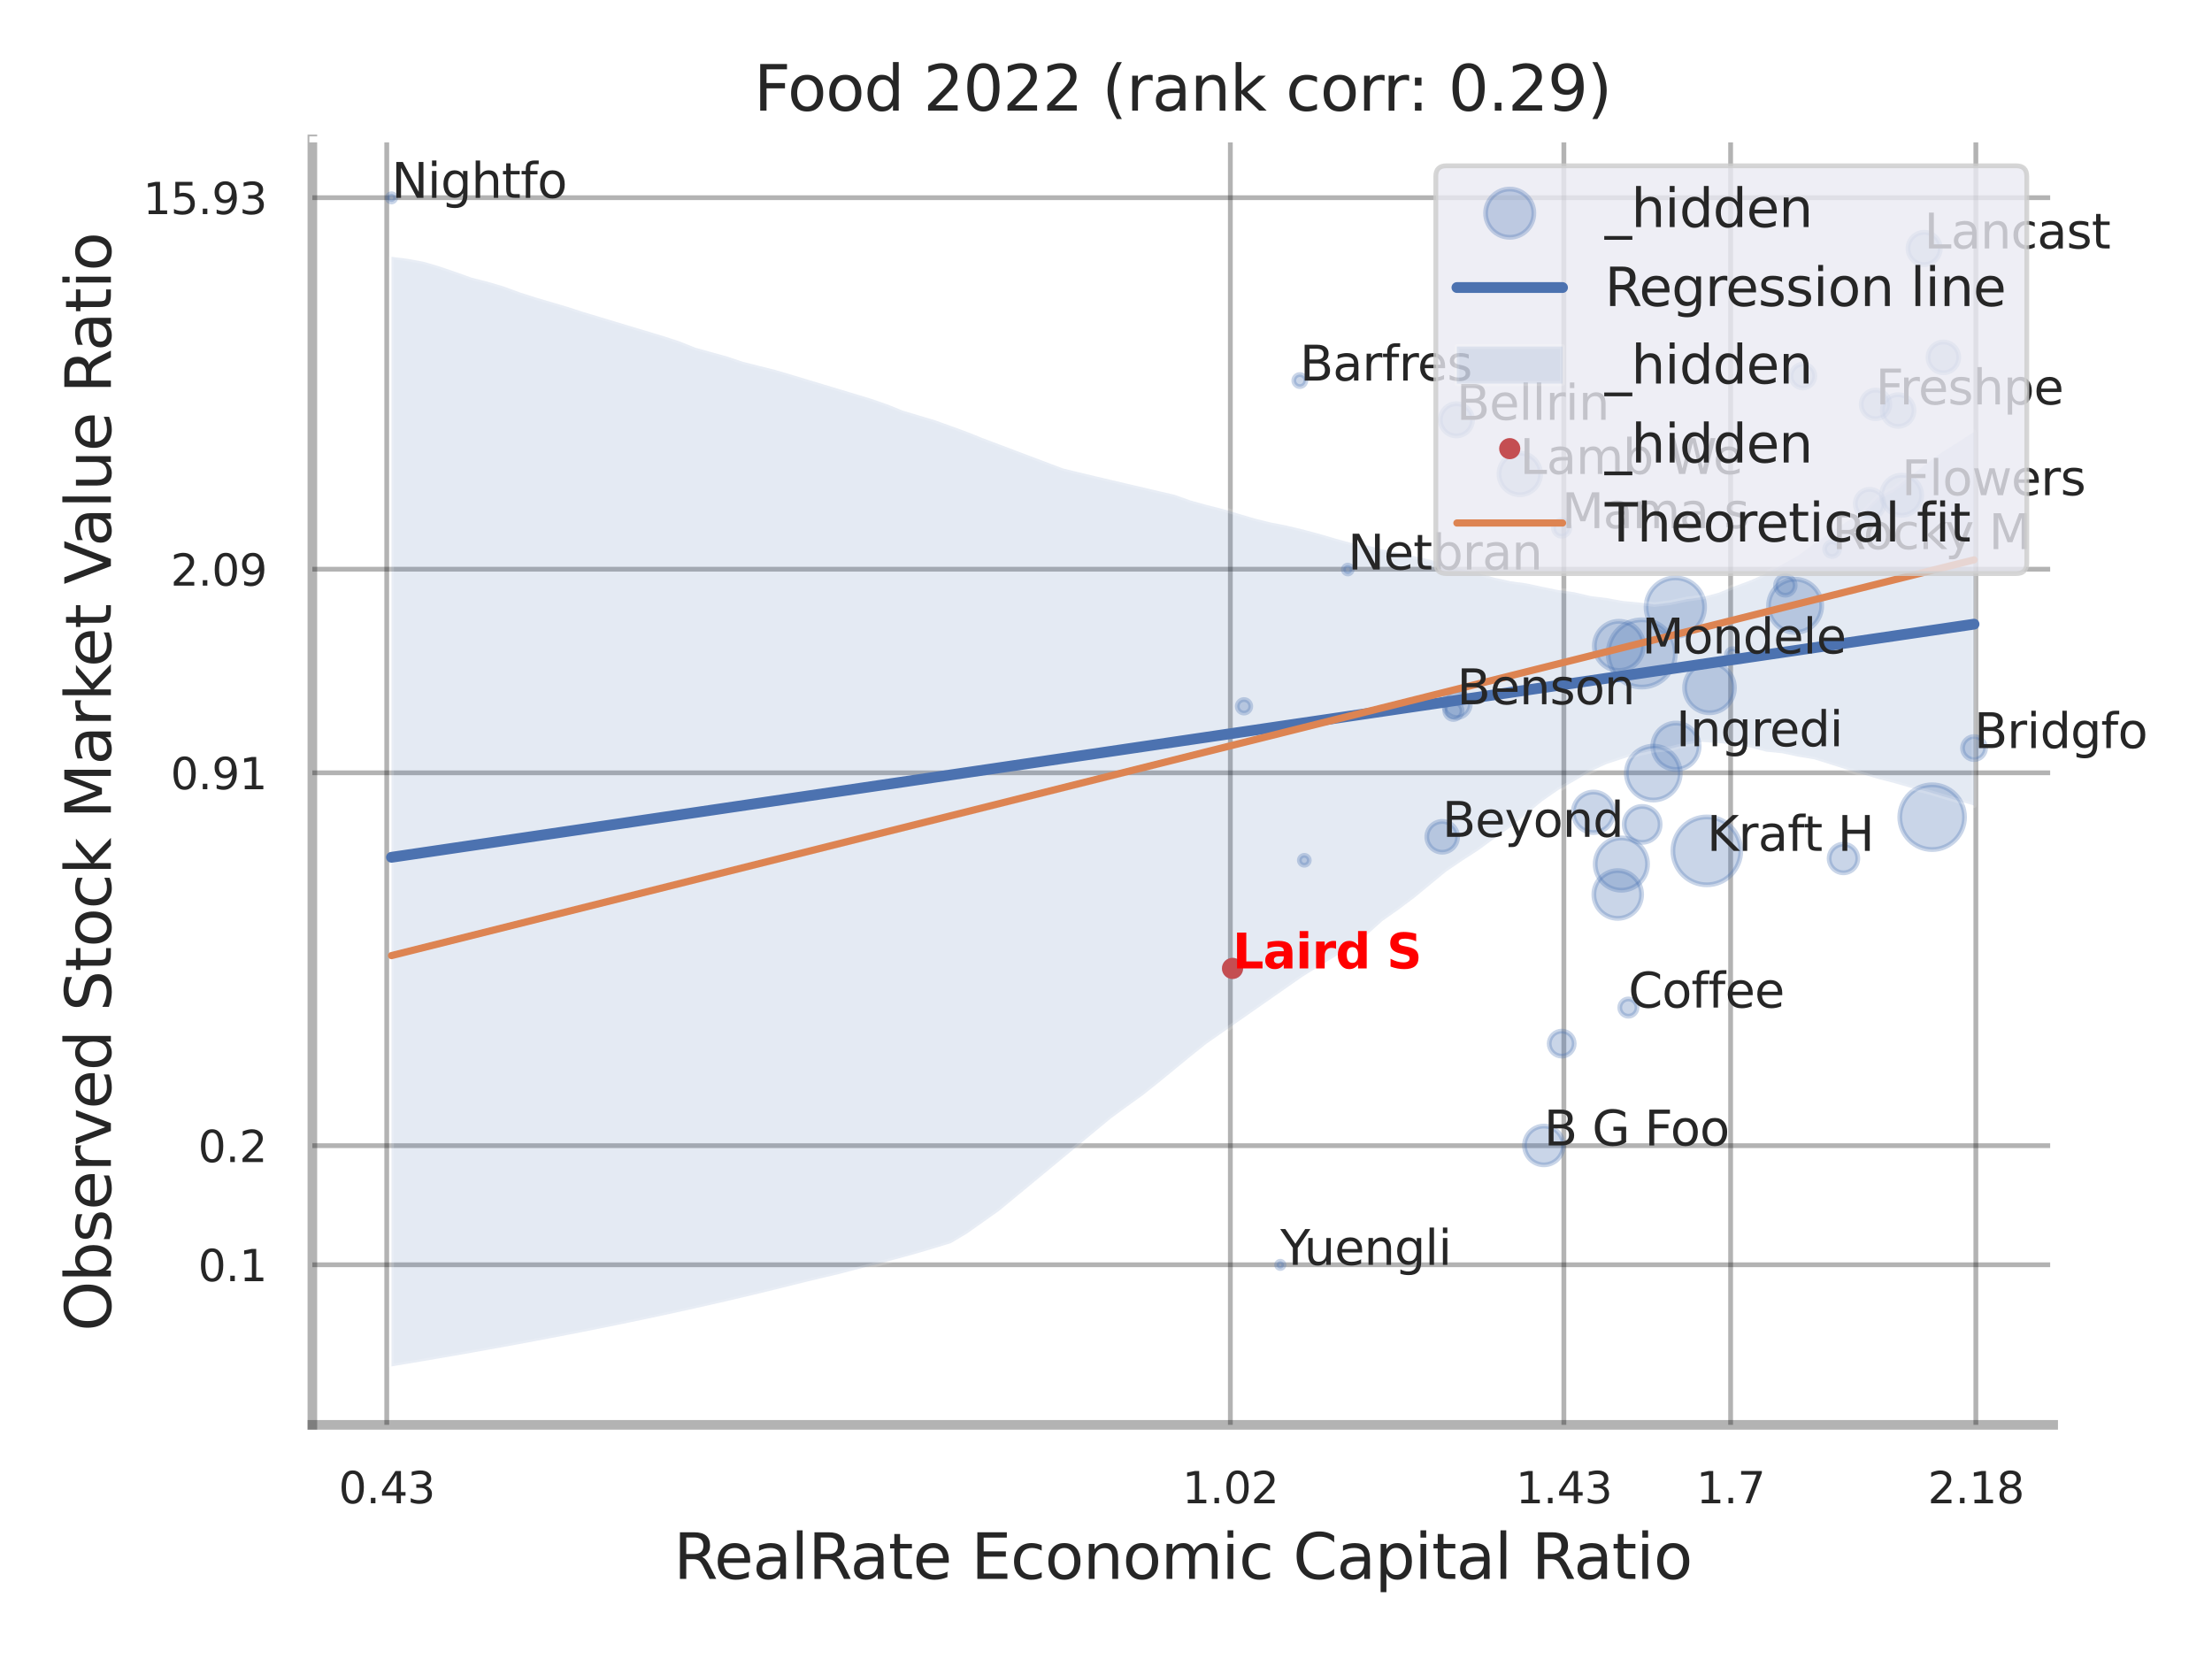 <?xml version="1.0" encoding="utf-8" standalone="no"?>
<!DOCTYPE svg PUBLIC "-//W3C//DTD SVG 1.1//EN"
  "http://www.w3.org/Graphics/SVG/1.1/DTD/svg11.dtd">
<svg xmlns:xlink="http://www.w3.org/1999/xlink" width="460.8pt" height="345.6pt" viewBox="0 0 460.8 345.6" xmlns="http://www.w3.org/2000/svg" version="1.1">
 <defs>
  <style type="text/css">*{stroke-linejoin: round; stroke-linecap: butt}</style>
 </defs>
 <g id="figure_1">
  <g id="patch_1">
   <path d="M 0 345.6 
L 460.8 345.6 
L 460.8 0 
L 0 0 
z
" style="fill: #ffffff"/>
  </g>
  <g id="axes_1">
   <g id="patch_2">
    <path d="M 65.07 296.82 
L 427.713 296.82 
L 427.713 29.04 
L 65.07 29.04 
z
" style="fill: #ffffff"/>
   </g>
   <g id="matplotlib.axis_1">
    <g id="xtick_1">
     <g id="line2d_1">
      <path d="M 80.567 296.82 
L 80.567 29.04 
" clip-path="url(#p956fea40b7)" style="fill: none; stroke: #000000; stroke-opacity: 0.3; stroke-linecap: round"/>
     </g>
     <g id="text_1">
      <!-- 0.43 -->
      <g style="fill: #262626" transform="translate(70.547 313.159) scale(0.09 -0.09)">
       <defs>
        <path id="DejaVuSans-30" d="M 2034 4250 
Q 1547 4250 1301 3770 
Q 1056 3291 1056 2328 
Q 1056 1369 1301 889 
Q 1547 409 2034 409 
Q 2525 409 2770 889 
Q 3016 1369 3016 2328 
Q 3016 3291 2770 3770 
Q 2525 4250 2034 4250 
z
M 2034 4750 
Q 2819 4750 3233 4129 
Q 3647 3509 3647 2328 
Q 3647 1150 3233 529 
Q 2819 -91 2034 -91 
Q 1250 -91 836 529 
Q 422 1150 422 2328 
Q 422 3509 836 4129 
Q 1250 4750 2034 4750 
z
" transform="scale(0.016)"/>
        <path id="DejaVuSans-2e" d="M 684 794 
L 1344 794 
L 1344 0 
L 684 0 
L 684 794 
z
" transform="scale(0.016)"/>
        <path id="DejaVuSans-34" d="M 2419 4116 
L 825 1625 
L 2419 1625 
L 2419 4116 
z
M 2253 4666 
L 3047 4666 
L 3047 1625 
L 3713 1625 
L 3713 1100 
L 3047 1100 
L 3047 0 
L 2419 0 
L 2419 1100 
L 313 1100 
L 313 1709 
L 2253 4666 
z
" transform="scale(0.016)"/>
        <path id="DejaVuSans-33" d="M 2597 2516 
Q 3050 2419 3304 2112 
Q 3559 1806 3559 1356 
Q 3559 666 3084 287 
Q 2609 -91 1734 -91 
Q 1441 -91 1130 -33 
Q 819 25 488 141 
L 488 750 
Q 750 597 1062 519 
Q 1375 441 1716 441 
Q 2309 441 2620 675 
Q 2931 909 2931 1356 
Q 2931 1769 2642 2001 
Q 2353 2234 1838 2234 
L 1294 2234 
L 1294 2753 
L 1863 2753 
Q 2328 2753 2575 2939 
Q 2822 3125 2822 3475 
Q 2822 3834 2567 4026 
Q 2313 4219 1838 4219 
Q 1578 4219 1281 4162 
Q 984 4106 628 3988 
L 628 4550 
Q 988 4650 1302 4700 
Q 1616 4750 1894 4750 
Q 2613 4750 3031 4423 
Q 3450 4097 3450 3541 
Q 3450 3153 3228 2886 
Q 3006 2619 2597 2516 
z
" transform="scale(0.016)"/>
       </defs>
       <use xlink:href="#DejaVuSans-30"/>
       <use xlink:href="#DejaVuSans-2e" transform="translate(63.623 0)"/>
       <use xlink:href="#DejaVuSans-34" transform="translate(95.41 0)"/>
       <use xlink:href="#DejaVuSans-33" transform="translate(159.033 0)"/>
      </g>
     </g>
    </g>
    <g id="xtick_2">
     <g id="line2d_2">
      <path d="M 256.304 296.82 
L 256.304 29.04 
" clip-path="url(#p956fea40b7)" style="fill: none; stroke: #000000; stroke-opacity: 0.3; stroke-linecap: round"/>
     </g>
     <g id="text_2">
      <!-- 1.02 -->
      <g style="fill: #262626" transform="translate(246.285 313.159) scale(0.09 -0.09)">
       <defs>
        <path id="DejaVuSans-31" d="M 794 531 
L 1825 531 
L 1825 4091 
L 703 3866 
L 703 4441 
L 1819 4666 
L 2450 4666 
L 2450 531 
L 3481 531 
L 3481 0 
L 794 0 
L 794 531 
z
" transform="scale(0.016)"/>
        <path id="DejaVuSans-32" d="M 1228 531 
L 3431 531 
L 3431 0 
L 469 0 
L 469 531 
Q 828 903 1448 1529 
Q 2069 2156 2228 2338 
Q 2531 2678 2651 2914 
Q 2772 3150 2772 3378 
Q 2772 3750 2511 3984 
Q 2250 4219 1831 4219 
Q 1534 4219 1204 4116 
Q 875 4013 500 3803 
L 500 4441 
Q 881 4594 1212 4672 
Q 1544 4750 1819 4750 
Q 2544 4750 2975 4387 
Q 3406 4025 3406 3419 
Q 3406 3131 3298 2873 
Q 3191 2616 2906 2266 
Q 2828 2175 2409 1742 
Q 1991 1309 1228 531 
z
" transform="scale(0.016)"/>
       </defs>
       <use xlink:href="#DejaVuSans-31"/>
       <use xlink:href="#DejaVuSans-2e" transform="translate(63.623 0)"/>
       <use xlink:href="#DejaVuSans-30" transform="translate(95.41 0)"/>
       <use xlink:href="#DejaVuSans-32" transform="translate(159.033 0)"/>
      </g>
     </g>
    </g>
    <g id="xtick_3">
     <g id="line2d_3">
      <path d="M 325.782 296.82 
L 325.782 29.04 
" clip-path="url(#p956fea40b7)" style="fill: none; stroke: #000000; stroke-opacity: 0.3; stroke-linecap: round"/>
     </g>
     <g id="text_3">
      <!-- 1.43 -->
      <g style="fill: #262626" transform="translate(315.762 313.159) scale(0.09 -0.09)">
       <use xlink:href="#DejaVuSans-31"/>
       <use xlink:href="#DejaVuSans-2e" transform="translate(63.623 0)"/>
       <use xlink:href="#DejaVuSans-34" transform="translate(95.41 0)"/>
       <use xlink:href="#DejaVuSans-33" transform="translate(159.033 0)"/>
      </g>
     </g>
    </g>
    <g id="xtick_4">
     <g id="line2d_4">
      <path d="M 360.521 296.82 
L 360.521 29.04 
" clip-path="url(#p956fea40b7)" style="fill: none; stroke: #000000; stroke-opacity: 0.3; stroke-linecap: round"/>
     </g>
     <g id="text_4">
      <!-- 1.7 -->
      <g style="fill: #262626" transform="translate(353.364 313.159) scale(0.09 -0.09)">
       <defs>
        <path id="DejaVuSans-37" d="M 525 4666 
L 3525 4666 
L 3525 4397 
L 1831 0 
L 1172 0 
L 2766 4134 
L 525 4134 
L 525 4666 
z
" transform="scale(0.016)"/>
       </defs>
       <use xlink:href="#DejaVuSans-31"/>
       <use xlink:href="#DejaVuSans-2e" transform="translate(63.623 0)"/>
       <use xlink:href="#DejaVuSans-37" transform="translate(95.41 0)"/>
      </g>
     </g>
    </g>
    <g id="xtick_5">
     <g id="line2d_5">
      <path d="M 411.607 296.82 
L 411.607 29.04 
" clip-path="url(#p956fea40b7)" style="fill: none; stroke: #000000; stroke-opacity: 0.3; stroke-linecap: round"/>
     </g>
     <g id="text_5">
      <!-- 2.18 -->
      <g style="fill: #262626" transform="translate(401.587 313.159) scale(0.09 -0.09)">
       <defs>
        <path id="DejaVuSans-38" d="M 2034 2216 
Q 1584 2216 1326 1975 
Q 1069 1734 1069 1313 
Q 1069 891 1326 650 
Q 1584 409 2034 409 
Q 2484 409 2743 651 
Q 3003 894 3003 1313 
Q 3003 1734 2745 1975 
Q 2488 2216 2034 2216 
z
M 1403 2484 
Q 997 2584 770 2862 
Q 544 3141 544 3541 
Q 544 4100 942 4425 
Q 1341 4750 2034 4750 
Q 2731 4750 3128 4425 
Q 3525 4100 3525 3541 
Q 3525 3141 3298 2862 
Q 3072 2584 2669 2484 
Q 3125 2378 3379 2068 
Q 3634 1759 3634 1313 
Q 3634 634 3220 271 
Q 2806 -91 2034 -91 
Q 1263 -91 848 271 
Q 434 634 434 1313 
Q 434 1759 690 2068 
Q 947 2378 1403 2484 
z
M 1172 3481 
Q 1172 3119 1398 2916 
Q 1625 2713 2034 2713 
Q 2441 2713 2670 2916 
Q 2900 3119 2900 3481 
Q 2900 3844 2670 4047 
Q 2441 4250 2034 4250 
Q 1625 4250 1398 4047 
Q 1172 3844 1172 3481 
z
" transform="scale(0.016)"/>
       </defs>
       <use xlink:href="#DejaVuSans-32"/>
       <use xlink:href="#DejaVuSans-2e" transform="translate(63.623 0)"/>
       <use xlink:href="#DejaVuSans-31" transform="translate(95.41 0)"/>
       <use xlink:href="#DejaVuSans-38" transform="translate(159.033 0)"/>
      </g>
     </g>
    </g>
    <g id="xtick_6"/>
    <g id="xtick_7"/>
    <g id="xtick_8"/>
    <g id="text_6">
     <!-- RealRate Economic Capital Ratio -->
     <g style="fill: #262626" transform="translate(140.338 328.908) scale(0.13 -0.13)">
      <defs>
       <path id="DejaVuSans-52" d="M 2841 2188 
Q 3044 2119 3236 1894 
Q 3428 1669 3622 1275 
L 4263 0 
L 3584 0 
L 2988 1197 
Q 2756 1666 2539 1819 
Q 2322 1972 1947 1972 
L 1259 1972 
L 1259 0 
L 628 0 
L 628 4666 
L 2053 4666 
Q 2853 4666 3247 4331 
Q 3641 3997 3641 3322 
Q 3641 2881 3436 2590 
Q 3231 2300 2841 2188 
z
M 1259 4147 
L 1259 2491 
L 2053 2491 
Q 2509 2491 2742 2702 
Q 2975 2913 2975 3322 
Q 2975 3731 2742 3939 
Q 2509 4147 2053 4147 
L 1259 4147 
z
" transform="scale(0.016)"/>
       <path id="DejaVuSans-65" d="M 3597 1894 
L 3597 1613 
L 953 1613 
Q 991 1019 1311 708 
Q 1631 397 2203 397 
Q 2534 397 2845 478 
Q 3156 559 3463 722 
L 3463 178 
Q 3153 47 2828 -22 
Q 2503 -91 2169 -91 
Q 1331 -91 842 396 
Q 353 884 353 1716 
Q 353 2575 817 3079 
Q 1281 3584 2069 3584 
Q 2775 3584 3186 3129 
Q 3597 2675 3597 1894 
z
M 3022 2063 
Q 3016 2534 2758 2815 
Q 2500 3097 2075 3097 
Q 1594 3097 1305 2825 
Q 1016 2553 972 2059 
L 3022 2063 
z
" transform="scale(0.016)"/>
       <path id="DejaVuSans-61" d="M 2194 1759 
Q 1497 1759 1228 1600 
Q 959 1441 959 1056 
Q 959 750 1161 570 
Q 1363 391 1709 391 
Q 2188 391 2477 730 
Q 2766 1069 2766 1631 
L 2766 1759 
L 2194 1759 
z
M 3341 1997 
L 3341 0 
L 2766 0 
L 2766 531 
Q 2569 213 2275 61 
Q 1981 -91 1556 -91 
Q 1019 -91 701 211 
Q 384 513 384 1019 
Q 384 1609 779 1909 
Q 1175 2209 1959 2209 
L 2766 2209 
L 2766 2266 
Q 2766 2663 2505 2880 
Q 2244 3097 1772 3097 
Q 1472 3097 1187 3025 
Q 903 2953 641 2809 
L 641 3341 
Q 956 3463 1253 3523 
Q 1550 3584 1831 3584 
Q 2591 3584 2966 3190 
Q 3341 2797 3341 1997 
z
" transform="scale(0.016)"/>
       <path id="DejaVuSans-6c" d="M 603 4863 
L 1178 4863 
L 1178 0 
L 603 0 
L 603 4863 
z
" transform="scale(0.016)"/>
       <path id="DejaVuSans-74" d="M 1172 4494 
L 1172 3500 
L 2356 3500 
L 2356 3053 
L 1172 3053 
L 1172 1153 
Q 1172 725 1289 603 
Q 1406 481 1766 481 
L 2356 481 
L 2356 0 
L 1766 0 
Q 1100 0 847 248 
Q 594 497 594 1153 
L 594 3053 
L 172 3053 
L 172 3500 
L 594 3500 
L 594 4494 
L 1172 4494 
z
" transform="scale(0.016)"/>
       <path id="DejaVuSans-20" transform="scale(0.016)"/>
       <path id="DejaVuSans-45" d="M 628 4666 
L 3578 4666 
L 3578 4134 
L 1259 4134 
L 1259 2753 
L 3481 2753 
L 3481 2222 
L 1259 2222 
L 1259 531 
L 3634 531 
L 3634 0 
L 628 0 
L 628 4666 
z
" transform="scale(0.016)"/>
       <path id="DejaVuSans-63" d="M 3122 3366 
L 3122 2828 
Q 2878 2963 2633 3030 
Q 2388 3097 2138 3097 
Q 1578 3097 1268 2742 
Q 959 2388 959 1747 
Q 959 1106 1268 751 
Q 1578 397 2138 397 
Q 2388 397 2633 464 
Q 2878 531 3122 666 
L 3122 134 
Q 2881 22 2623 -34 
Q 2366 -91 2075 -91 
Q 1284 -91 818 406 
Q 353 903 353 1747 
Q 353 2603 823 3093 
Q 1294 3584 2113 3584 
Q 2378 3584 2631 3529 
Q 2884 3475 3122 3366 
z
" transform="scale(0.016)"/>
       <path id="DejaVuSans-6f" d="M 1959 3097 
Q 1497 3097 1228 2736 
Q 959 2375 959 1747 
Q 959 1119 1226 758 
Q 1494 397 1959 397 
Q 2419 397 2687 759 
Q 2956 1122 2956 1747 
Q 2956 2369 2687 2733 
Q 2419 3097 1959 3097 
z
M 1959 3584 
Q 2709 3584 3137 3096 
Q 3566 2609 3566 1747 
Q 3566 888 3137 398 
Q 2709 -91 1959 -91 
Q 1206 -91 779 398 
Q 353 888 353 1747 
Q 353 2609 779 3096 
Q 1206 3584 1959 3584 
z
" transform="scale(0.016)"/>
       <path id="DejaVuSans-6e" d="M 3513 2113 
L 3513 0 
L 2938 0 
L 2938 2094 
Q 2938 2591 2744 2837 
Q 2550 3084 2163 3084 
Q 1697 3084 1428 2787 
Q 1159 2491 1159 1978 
L 1159 0 
L 581 0 
L 581 3500 
L 1159 3500 
L 1159 2956 
Q 1366 3272 1645 3428 
Q 1925 3584 2291 3584 
Q 2894 3584 3203 3211 
Q 3513 2838 3513 2113 
z
" transform="scale(0.016)"/>
       <path id="DejaVuSans-6d" d="M 3328 2828 
Q 3544 3216 3844 3400 
Q 4144 3584 4550 3584 
Q 5097 3584 5394 3201 
Q 5691 2819 5691 2113 
L 5691 0 
L 5113 0 
L 5113 2094 
Q 5113 2597 4934 2840 
Q 4756 3084 4391 3084 
Q 3944 3084 3684 2787 
Q 3425 2491 3425 1978 
L 3425 0 
L 2847 0 
L 2847 2094 
Q 2847 2600 2669 2842 
Q 2491 3084 2119 3084 
Q 1678 3084 1418 2786 
Q 1159 2488 1159 1978 
L 1159 0 
L 581 0 
L 581 3500 
L 1159 3500 
L 1159 2956 
Q 1356 3278 1631 3431 
Q 1906 3584 2284 3584 
Q 2666 3584 2933 3390 
Q 3200 3197 3328 2828 
z
" transform="scale(0.016)"/>
       <path id="DejaVuSans-69" d="M 603 3500 
L 1178 3500 
L 1178 0 
L 603 0 
L 603 3500 
z
M 603 4863 
L 1178 4863 
L 1178 4134 
L 603 4134 
L 603 4863 
z
" transform="scale(0.016)"/>
       <path id="DejaVuSans-43" d="M 4122 4306 
L 4122 3641 
Q 3803 3938 3442 4084 
Q 3081 4231 2675 4231 
Q 1875 4231 1450 3742 
Q 1025 3253 1025 2328 
Q 1025 1406 1450 917 
Q 1875 428 2675 428 
Q 3081 428 3442 575 
Q 3803 722 4122 1019 
L 4122 359 
Q 3791 134 3420 21 
Q 3050 -91 2638 -91 
Q 1578 -91 968 557 
Q 359 1206 359 2328 
Q 359 3453 968 4101 
Q 1578 4750 2638 4750 
Q 3056 4750 3426 4639 
Q 3797 4528 4122 4306 
z
" transform="scale(0.016)"/>
       <path id="DejaVuSans-70" d="M 1159 525 
L 1159 -1331 
L 581 -1331 
L 581 3500 
L 1159 3500 
L 1159 2969 
Q 1341 3281 1617 3432 
Q 1894 3584 2278 3584 
Q 2916 3584 3314 3078 
Q 3713 2572 3713 1747 
Q 3713 922 3314 415 
Q 2916 -91 2278 -91 
Q 1894 -91 1617 61 
Q 1341 213 1159 525 
z
M 3116 1747 
Q 3116 2381 2855 2742 
Q 2594 3103 2138 3103 
Q 1681 3103 1420 2742 
Q 1159 2381 1159 1747 
Q 1159 1113 1420 752 
Q 1681 391 2138 391 
Q 2594 391 2855 752 
Q 3116 1113 3116 1747 
z
" transform="scale(0.016)"/>
      </defs>
      <use xlink:href="#DejaVuSans-52"/>
      <use xlink:href="#DejaVuSans-65" transform="translate(64.982 0)"/>
      <use xlink:href="#DejaVuSans-61" transform="translate(126.506 0)"/>
      <use xlink:href="#DejaVuSans-6c" transform="translate(187.785 0)"/>
      <use xlink:href="#DejaVuSans-52" transform="translate(215.568 0)"/>
      <use xlink:href="#DejaVuSans-61" transform="translate(282.801 0)"/>
      <use xlink:href="#DejaVuSans-74" transform="translate(344.08 0)"/>
      <use xlink:href="#DejaVuSans-65" transform="translate(383.289 0)"/>
      <use xlink:href="#DejaVuSans-20" transform="translate(444.812 0)"/>
      <use xlink:href="#DejaVuSans-45" transform="translate(476.6 0)"/>
      <use xlink:href="#DejaVuSans-63" transform="translate(539.783 0)"/>
      <use xlink:href="#DejaVuSans-6f" transform="translate(594.764 0)"/>
      <use xlink:href="#DejaVuSans-6e" transform="translate(655.945 0)"/>
      <use xlink:href="#DejaVuSans-6f" transform="translate(719.324 0)"/>
      <use xlink:href="#DejaVuSans-6d" transform="translate(780.506 0)"/>
      <use xlink:href="#DejaVuSans-69" transform="translate(877.918 0)"/>
      <use xlink:href="#DejaVuSans-63" transform="translate(905.701 0)"/>
      <use xlink:href="#DejaVuSans-20" transform="translate(960.682 0)"/>
      <use xlink:href="#DejaVuSans-43" transform="translate(992.469 0)"/>
      <use xlink:href="#DejaVuSans-61" transform="translate(1062.293 0)"/>
      <use xlink:href="#DejaVuSans-70" transform="translate(1123.572 0)"/>
      <use xlink:href="#DejaVuSans-69" transform="translate(1187.049 0)"/>
      <use xlink:href="#DejaVuSans-74" transform="translate(1214.832 0)"/>
      <use xlink:href="#DejaVuSans-61" transform="translate(1254.041 0)"/>
      <use xlink:href="#DejaVuSans-6c" transform="translate(1315.32 0)"/>
      <use xlink:href="#DejaVuSans-20" transform="translate(1343.104 0)"/>
      <use xlink:href="#DejaVuSans-52" transform="translate(1374.891 0)"/>
      <use xlink:href="#DejaVuSans-61" transform="translate(1442.123 0)"/>
      <use xlink:href="#DejaVuSans-74" transform="translate(1503.402 0)"/>
      <use xlink:href="#DejaVuSans-69" transform="translate(1542.611 0)"/>
      <use xlink:href="#DejaVuSans-6f" transform="translate(1570.395 0)"/>
     </g>
    </g>
   </g>
   <g id="matplotlib.axis_2">
    <g id="ytick_1">
     <g id="line2d_6">
      <path d="M 65.07 263.471 
L 427.713 263.471 
" clip-path="url(#p956fea40b7)" style="fill: none; stroke: #000000; stroke-opacity: 0.3; stroke-linecap: round"/>
     </g>
     <g id="text_7">
      <!-- 0.1 -->
      <g style="fill: #262626" transform="translate(41.257 266.89) scale(0.09 -0.09)">
       <use xlink:href="#DejaVuSans-30"/>
       <use xlink:href="#DejaVuSans-2e" transform="translate(63.623 0)"/>
       <use xlink:href="#DejaVuSans-31" transform="translate(95.41 0)"/>
      </g>
     </g>
    </g>
    <g id="ytick_2">
     <g id="line2d_7">
      <path d="M 65.07 238.66 
L 427.713 238.66 
" clip-path="url(#p956fea40b7)" style="fill: none; stroke: #000000; stroke-opacity: 0.3; stroke-linecap: round"/>
     </g>
     <g id="text_8">
      <!-- 0.2 -->
      <g style="fill: #262626" transform="translate(41.257 242.079) scale(0.09 -0.09)">
       <use xlink:href="#DejaVuSans-30"/>
       <use xlink:href="#DejaVuSans-2e" transform="translate(63.623 0)"/>
       <use xlink:href="#DejaVuSans-32" transform="translate(95.41 0)"/>
      </g>
     </g>
    </g>
    <g id="ytick_3">
     <g id="line2d_8">
      <path d="M 65.07 160.99 
L 427.713 160.99 
" clip-path="url(#p956fea40b7)" style="fill: none; stroke: #000000; stroke-opacity: 0.3; stroke-linecap: round"/>
     </g>
     <g id="text_9">
      <!-- 0.91 -->
      <g style="fill: #262626" transform="translate(35.531 164.409) scale(0.09 -0.09)">
       <defs>
        <path id="DejaVuSans-39" d="M 703 97 
L 703 672 
Q 941 559 1184 500 
Q 1428 441 1663 441 
Q 2288 441 2617 861 
Q 2947 1281 2994 2138 
Q 2813 1869 2534 1725 
Q 2256 1581 1919 1581 
Q 1219 1581 811 2004 
Q 403 2428 403 3163 
Q 403 3881 828 4315 
Q 1253 4750 1959 4750 
Q 2769 4750 3195 4129 
Q 3622 3509 3622 2328 
Q 3622 1225 3098 567 
Q 2575 -91 1691 -91 
Q 1453 -91 1209 -44 
Q 966 3 703 97 
z
M 1959 2075 
Q 2384 2075 2632 2365 
Q 2881 2656 2881 3163 
Q 2881 3666 2632 3958 
Q 2384 4250 1959 4250 
Q 1534 4250 1286 3958 
Q 1038 3666 1038 3163 
Q 1038 2656 1286 2365 
Q 1534 2075 1959 2075 
z
" transform="scale(0.016)"/>
       </defs>
       <use xlink:href="#DejaVuSans-30"/>
       <use xlink:href="#DejaVuSans-2e" transform="translate(63.623 0)"/>
       <use xlink:href="#DejaVuSans-39" transform="translate(95.41 0)"/>
       <use xlink:href="#DejaVuSans-31" transform="translate(159.033 0)"/>
      </g>
     </g>
    </g>
    <g id="ytick_4">
     <g id="line2d_9">
      <path d="M 65.07 118.577 
L 427.713 118.577 
" clip-path="url(#p956fea40b7)" style="fill: none; stroke: #000000; stroke-opacity: 0.3; stroke-linecap: round"/>
     </g>
     <g id="text_10">
      <!-- 2.09 -->
      <g style="fill: #262626" transform="translate(35.531 121.997) scale(0.09 -0.09)">
       <use xlink:href="#DejaVuSans-32"/>
       <use xlink:href="#DejaVuSans-2e" transform="translate(63.623 0)"/>
       <use xlink:href="#DejaVuSans-30" transform="translate(95.41 0)"/>
       <use xlink:href="#DejaVuSans-39" transform="translate(159.033 0)"/>
      </g>
     </g>
    </g>
    <g id="ytick_5">
     <g id="line2d_10">
      <path d="M 65.07 41.182 
L 427.713 41.182 
" clip-path="url(#p956fea40b7)" style="fill: none; stroke: #000000; stroke-opacity: 0.3; stroke-linecap: round"/>
     </g>
     <g id="text_11">
      <!-- 15.93 -->
      <g style="fill: #262626" transform="translate(29.805 44.602) scale(0.09 -0.09)">
       <defs>
        <path id="DejaVuSans-35" d="M 691 4666 
L 3169 4666 
L 3169 4134 
L 1269 4134 
L 1269 2991 
Q 1406 3038 1543 3061 
Q 1681 3084 1819 3084 
Q 2600 3084 3056 2656 
Q 3513 2228 3513 1497 
Q 3513 744 3044 326 
Q 2575 -91 1722 -91 
Q 1428 -91 1123 -41 
Q 819 9 494 109 
L 494 744 
Q 775 591 1075 516 
Q 1375 441 1709 441 
Q 2250 441 2565 725 
Q 2881 1009 2881 1497 
Q 2881 1984 2565 2268 
Q 2250 2553 1709 2553 
Q 1456 2553 1204 2497 
Q 953 2441 691 2322 
L 691 4666 
z
" transform="scale(0.016)"/>
       </defs>
       <use xlink:href="#DejaVuSans-31"/>
       <use xlink:href="#DejaVuSans-35" transform="translate(63.623 0)"/>
       <use xlink:href="#DejaVuSans-2e" transform="translate(127.246 0)"/>
       <use xlink:href="#DejaVuSans-39" transform="translate(159.033 0)"/>
       <use xlink:href="#DejaVuSans-33" transform="translate(222.656 0)"/>
      </g>
     </g>
    </g>
    <g id="ytick_6"/>
    <g id="ytick_7"/>
    <g id="ytick_8"/>
    <g id="text_12">
     <!-- Observed Stock Market Value Ratio -->
     <g style="fill: #262626" transform="translate(23.101 277.332) rotate(-90) scale(0.13 -0.13)">
      <defs>
       <path id="DejaVuSans-4f" d="M 2522 4238 
Q 1834 4238 1429 3725 
Q 1025 3213 1025 2328 
Q 1025 1447 1429 934 
Q 1834 422 2522 422 
Q 3209 422 3611 934 
Q 4013 1447 4013 2328 
Q 4013 3213 3611 3725 
Q 3209 4238 2522 4238 
z
M 2522 4750 
Q 3503 4750 4090 4092 
Q 4678 3434 4678 2328 
Q 4678 1225 4090 567 
Q 3503 -91 2522 -91 
Q 1538 -91 948 565 
Q 359 1222 359 2328 
Q 359 3434 948 4092 
Q 1538 4750 2522 4750 
z
" transform="scale(0.016)"/>
       <path id="DejaVuSans-62" d="M 3116 1747 
Q 3116 2381 2855 2742 
Q 2594 3103 2138 3103 
Q 1681 3103 1420 2742 
Q 1159 2381 1159 1747 
Q 1159 1113 1420 752 
Q 1681 391 2138 391 
Q 2594 391 2855 752 
Q 3116 1113 3116 1747 
z
M 1159 2969 
Q 1341 3281 1617 3432 
Q 1894 3584 2278 3584 
Q 2916 3584 3314 3078 
Q 3713 2572 3713 1747 
Q 3713 922 3314 415 
Q 2916 -91 2278 -91 
Q 1894 -91 1617 61 
Q 1341 213 1159 525 
L 1159 0 
L 581 0 
L 581 4863 
L 1159 4863 
L 1159 2969 
z
" transform="scale(0.016)"/>
       <path id="DejaVuSans-73" d="M 2834 3397 
L 2834 2853 
Q 2591 2978 2328 3040 
Q 2066 3103 1784 3103 
Q 1356 3103 1142 2972 
Q 928 2841 928 2578 
Q 928 2378 1081 2264 
Q 1234 2150 1697 2047 
L 1894 2003 
Q 2506 1872 2764 1633 
Q 3022 1394 3022 966 
Q 3022 478 2636 193 
Q 2250 -91 1575 -91 
Q 1294 -91 989 -36 
Q 684 19 347 128 
L 347 722 
Q 666 556 975 473 
Q 1284 391 1588 391 
Q 1994 391 2212 530 
Q 2431 669 2431 922 
Q 2431 1156 2273 1281 
Q 2116 1406 1581 1522 
L 1381 1569 
Q 847 1681 609 1914 
Q 372 2147 372 2553 
Q 372 3047 722 3315 
Q 1072 3584 1716 3584 
Q 2034 3584 2315 3537 
Q 2597 3491 2834 3397 
z
" transform="scale(0.016)"/>
       <path id="DejaVuSans-72" d="M 2631 2963 
Q 2534 3019 2420 3045 
Q 2306 3072 2169 3072 
Q 1681 3072 1420 2755 
Q 1159 2438 1159 1844 
L 1159 0 
L 581 0 
L 581 3500 
L 1159 3500 
L 1159 2956 
Q 1341 3275 1631 3429 
Q 1922 3584 2338 3584 
Q 2397 3584 2469 3576 
Q 2541 3569 2628 3553 
L 2631 2963 
z
" transform="scale(0.016)"/>
       <path id="DejaVuSans-76" d="M 191 3500 
L 800 3500 
L 1894 563 
L 2988 3500 
L 3597 3500 
L 2284 0 
L 1503 0 
L 191 3500 
z
" transform="scale(0.016)"/>
       <path id="DejaVuSans-64" d="M 2906 2969 
L 2906 4863 
L 3481 4863 
L 3481 0 
L 2906 0 
L 2906 525 
Q 2725 213 2448 61 
Q 2172 -91 1784 -91 
Q 1150 -91 751 415 
Q 353 922 353 1747 
Q 353 2572 751 3078 
Q 1150 3584 1784 3584 
Q 2172 3584 2448 3432 
Q 2725 3281 2906 2969 
z
M 947 1747 
Q 947 1113 1208 752 
Q 1469 391 1925 391 
Q 2381 391 2643 752 
Q 2906 1113 2906 1747 
Q 2906 2381 2643 2742 
Q 2381 3103 1925 3103 
Q 1469 3103 1208 2742 
Q 947 2381 947 1747 
z
" transform="scale(0.016)"/>
       <path id="DejaVuSans-53" d="M 3425 4513 
L 3425 3897 
Q 3066 4069 2747 4153 
Q 2428 4238 2131 4238 
Q 1616 4238 1336 4038 
Q 1056 3838 1056 3469 
Q 1056 3159 1242 3001 
Q 1428 2844 1947 2747 
L 2328 2669 
Q 3034 2534 3370 2195 
Q 3706 1856 3706 1288 
Q 3706 609 3251 259 
Q 2797 -91 1919 -91 
Q 1588 -91 1214 -16 
Q 841 59 441 206 
L 441 856 
Q 825 641 1194 531 
Q 1563 422 1919 422 
Q 2459 422 2753 634 
Q 3047 847 3047 1241 
Q 3047 1584 2836 1778 
Q 2625 1972 2144 2069 
L 1759 2144 
Q 1053 2284 737 2584 
Q 422 2884 422 3419 
Q 422 4038 858 4394 
Q 1294 4750 2059 4750 
Q 2388 4750 2728 4690 
Q 3069 4631 3425 4513 
z
" transform="scale(0.016)"/>
       <path id="DejaVuSans-6b" d="M 581 4863 
L 1159 4863 
L 1159 1991 
L 2875 3500 
L 3609 3500 
L 1753 1863 
L 3688 0 
L 2938 0 
L 1159 1709 
L 1159 0 
L 581 0 
L 581 4863 
z
" transform="scale(0.016)"/>
       <path id="DejaVuSans-4d" d="M 628 4666 
L 1569 4666 
L 2759 1491 
L 3956 4666 
L 4897 4666 
L 4897 0 
L 4281 0 
L 4281 4097 
L 3078 897 
L 2444 897 
L 1241 4097 
L 1241 0 
L 628 0 
L 628 4666 
z
" transform="scale(0.016)"/>
       <path id="DejaVuSans-56" d="M 1831 0 
L 50 4666 
L 709 4666 
L 2188 738 
L 3669 4666 
L 4325 4666 
L 2547 0 
L 1831 0 
z
" transform="scale(0.016)"/>
       <path id="DejaVuSans-75" d="M 544 1381 
L 544 3500 
L 1119 3500 
L 1119 1403 
Q 1119 906 1312 657 
Q 1506 409 1894 409 
Q 2359 409 2629 706 
Q 2900 1003 2900 1516 
L 2900 3500 
L 3475 3500 
L 3475 0 
L 2900 0 
L 2900 538 
Q 2691 219 2414 64 
Q 2138 -91 1772 -91 
Q 1169 -91 856 284 
Q 544 659 544 1381 
z
M 1991 3584 
L 1991 3584 
z
" transform="scale(0.016)"/>
      </defs>
      <use xlink:href="#DejaVuSans-4f"/>
      <use xlink:href="#DejaVuSans-62" transform="translate(78.711 0)"/>
      <use xlink:href="#DejaVuSans-73" transform="translate(142.188 0)"/>
      <use xlink:href="#DejaVuSans-65" transform="translate(194.287 0)"/>
      <use xlink:href="#DejaVuSans-72" transform="translate(255.811 0)"/>
      <use xlink:href="#DejaVuSans-76" transform="translate(296.924 0)"/>
      <use xlink:href="#DejaVuSans-65" transform="translate(356.104 0)"/>
      <use xlink:href="#DejaVuSans-64" transform="translate(417.627 0)"/>
      <use xlink:href="#DejaVuSans-20" transform="translate(481.104 0)"/>
      <use xlink:href="#DejaVuSans-53" transform="translate(512.891 0)"/>
      <use xlink:href="#DejaVuSans-74" transform="translate(576.367 0)"/>
      <use xlink:href="#DejaVuSans-6f" transform="translate(615.576 0)"/>
      <use xlink:href="#DejaVuSans-63" transform="translate(676.758 0)"/>
      <use xlink:href="#DejaVuSans-6b" transform="translate(731.738 0)"/>
      <use xlink:href="#DejaVuSans-20" transform="translate(789.648 0)"/>
      <use xlink:href="#DejaVuSans-4d" transform="translate(821.436 0)"/>
      <use xlink:href="#DejaVuSans-61" transform="translate(907.715 0)"/>
      <use xlink:href="#DejaVuSans-72" transform="translate(968.994 0)"/>
      <use xlink:href="#DejaVuSans-6b" transform="translate(1010.107 0)"/>
      <use xlink:href="#DejaVuSans-65" transform="translate(1064.393 0)"/>
      <use xlink:href="#DejaVuSans-74" transform="translate(1125.916 0)"/>
      <use xlink:href="#DejaVuSans-20" transform="translate(1165.125 0)"/>
      <use xlink:href="#DejaVuSans-56" transform="translate(1196.912 0)"/>
      <use xlink:href="#DejaVuSans-61" transform="translate(1257.57 0)"/>
      <use xlink:href="#DejaVuSans-6c" transform="translate(1318.85 0)"/>
      <use xlink:href="#DejaVuSans-75" transform="translate(1346.633 0)"/>
      <use xlink:href="#DejaVuSans-65" transform="translate(1410.012 0)"/>
      <use xlink:href="#DejaVuSans-20" transform="translate(1471.535 0)"/>
      <use xlink:href="#DejaVuSans-52" transform="translate(1503.322 0)"/>
      <use xlink:href="#DejaVuSans-61" transform="translate(1570.555 0)"/>
      <use xlink:href="#DejaVuSans-74" transform="translate(1631.834 0)"/>
      <use xlink:href="#DejaVuSans-69" transform="translate(1671.043 0)"/>
      <use xlink:href="#DejaVuSans-6f" transform="translate(1698.826 0)"/>
     </g>
    </g>
   </g>
   <g id="PathCollection_1">
    <path d="M 411.229 158.239 
C 411.865 158.239 412.476 157.986 412.925 157.536 
C 413.375 157.086 413.628 156.476 413.628 155.839 
C 413.628 155.203 413.375 154.593 412.925 154.143 
C 412.476 153.693 411.865 153.44 411.229 153.44 
C 410.593 153.44 409.982 153.693 409.532 154.143 
C 409.083 154.593 408.83 155.203 408.83 155.839 
C 408.83 156.476 409.083 157.086 409.532 157.536 
C 409.982 157.986 410.593 158.239 411.229 158.239 
z
" clip-path="url(#p956fea40b7)" style="fill: #4c72b0; fill-opacity: 0.3; stroke: #4c72b0; stroke-opacity: 0.3"/>
    <path d="M 337.26 139.667 
C 338.619 139.667 339.922 139.127 340.883 138.166 
C 341.844 137.205 342.384 135.901 342.384 134.542 
C 342.384 133.183 341.844 131.88 340.883 130.919 
C 339.922 129.958 338.619 129.418 337.26 129.418 
C 335.901 129.418 334.597 129.958 333.637 130.919 
C 332.676 131.88 332.136 133.183 332.136 134.542 
C 332.136 135.901 332.676 137.205 333.637 138.166 
C 334.597 139.127 335.901 139.667 337.26 139.667 
z
" clip-path="url(#p956fea40b7)" style="fill: #4c72b0; fill-opacity: 0.3; stroke: #4c72b0; stroke-opacity: 0.3"/>
    <path d="M 344.416 166.664 
C 345.905 166.664 347.334 166.072 348.387 165.019 
C 349.44 163.966 350.032 162.538 350.032 161.048 
C 350.032 159.559 349.44 158.131 348.387 157.078 
C 347.334 156.024 345.905 155.433 344.416 155.433 
C 342.927 155.433 341.498 156.024 340.445 157.078 
C 339.392 158.131 338.8 159.559 338.8 161.048 
C 338.8 162.538 339.392 163.966 340.445 165.019 
C 341.498 166.072 342.927 166.664 344.416 166.664 
z
" clip-path="url(#p956fea40b7)" style="fill: #4c72b0; fill-opacity: 0.3; stroke: #4c72b0; stroke-opacity: 0.3"/>
    <path d="M 325.334 220.01 
C 326.025 220.01 326.687 219.736 327.175 219.247 
C 327.664 218.759 327.938 218.097 327.938 217.406 
C 327.938 216.715 327.664 216.053 327.175 215.565 
C 326.687 215.077 326.025 214.802 325.334 214.802 
C 324.644 214.802 323.981 215.077 323.493 215.565 
C 323.005 216.053 322.73 216.715 322.73 217.406 
C 322.73 218.097 323.005 218.759 323.493 219.247 
C 323.981 219.736 324.644 220.01 325.334 220.01 
z
" clip-path="url(#p956fea40b7)" style="fill: #4c72b0; fill-opacity: 0.3; stroke: #4c72b0; stroke-opacity: 0.3"/>
    <path d="M 349.002 132.569 
C 350.618 132.569 352.169 131.927 353.312 130.784 
C 354.455 129.641 355.097 128.091 355.097 126.474 
C 355.097 124.858 354.455 123.307 353.312 122.164 
C 352.169 121.021 350.618 120.379 349.002 120.379 
C 347.385 120.379 345.835 121.021 344.692 122.164 
C 343.549 123.307 342.906 124.858 342.906 126.474 
C 342.906 128.091 343.549 129.641 344.692 130.784 
C 345.835 131.927 347.385 132.569 349.002 132.569 
z
" clip-path="url(#p956fea40b7)" style="fill: #4c72b0; fill-opacity: 0.3; stroke: #4c72b0; stroke-opacity: 0.3"/>
    <path d="M 373.956 131.748 
C 375.426 131.748 376.836 131.164 377.876 130.125 
C 378.915 129.085 379.499 127.675 379.499 126.206 
C 379.499 124.736 378.915 123.326 377.876 122.286 
C 376.836 121.247 375.426 120.663 373.956 120.663 
C 372.486 120.663 371.076 121.247 370.037 122.286 
C 368.998 123.326 368.414 124.736 368.414 126.206 
C 368.414 127.675 368.998 129.085 370.037 130.125 
C 371.076 131.164 372.486 131.748 373.956 131.748 
z
" clip-path="url(#p956fea40b7)" style="fill: #4c72b0; fill-opacity: 0.3; stroke: #4c72b0; stroke-opacity: 0.3"/>
    <path d="M 400.838 55.123 
C 401.732 55.123 402.589 54.768 403.221 54.136 
C 403.853 53.504 404.208 52.647 404.208 51.754 
C 404.208 50.86 403.853 50.003 403.221 49.371 
C 402.589 48.739 401.732 48.384 400.838 48.384 
C 399.944 48.384 399.087 48.739 398.455 49.371 
C 397.823 50.003 397.468 50.86 397.468 51.754 
C 397.468 52.647 397.823 53.504 398.455 54.136 
C 399.087 54.768 399.944 55.123 400.838 55.123 
z
" clip-path="url(#p956fea40b7)" style="fill: #4c72b0; fill-opacity: 0.3; stroke: #4c72b0; stroke-opacity: 0.3"/>
    <path d="M 356.125 148.482 
C 357.502 148.482 358.823 147.935 359.797 146.961 
C 360.771 145.987 361.318 144.666 361.318 143.288 
C 361.318 141.911 360.771 140.59 359.797 139.616 
C 358.823 138.642 357.502 138.095 356.125 138.095 
C 354.748 138.095 353.427 138.642 352.453 139.616 
C 351.479 140.59 350.932 141.911 350.932 143.288 
C 350.932 144.666 351.479 145.987 352.453 146.961 
C 353.427 147.935 354.748 148.482 356.125 148.482 
z
" clip-path="url(#p956fea40b7)" style="fill: #4c72b0; fill-opacity: 0.3; stroke: #4c72b0; stroke-opacity: 0.3"/>
    <path d="M 389.491 107.944 
C 390.288 107.944 391.052 107.627 391.616 107.063 
C 392.18 106.499 392.497 105.735 392.497 104.938 
C 392.497 104.14 392.18 103.376 391.616 102.812 
C 391.052 102.248 390.288 101.932 389.491 101.932 
C 388.693 101.932 387.929 102.248 387.365 102.812 
C 386.801 103.376 386.485 104.14 386.485 104.938 
C 386.485 105.735 386.801 106.499 387.365 107.063 
C 387.929 107.627 388.693 107.944 389.491 107.944 
z
" clip-path="url(#p956fea40b7)" style="fill: #4c72b0; fill-opacity: 0.3; stroke: #4c72b0; stroke-opacity: 0.3"/>
    <path d="M 402.503 176.975 
C 404.292 176.975 406.008 176.264 407.273 174.999 
C 408.538 173.734 409.249 172.018 409.249 170.229 
C 409.249 168.44 408.538 166.724 407.273 165.459 
C 406.008 164.194 404.292 163.484 402.503 163.484 
C 400.714 163.484 398.998 164.194 397.733 165.459 
C 396.469 166.724 395.758 168.44 395.758 170.229 
C 395.758 172.018 396.469 173.734 397.733 174.999 
C 398.998 176.264 400.714 176.975 402.503 176.975 
z
" clip-path="url(#p956fea40b7)" style="fill: #4c72b0; fill-opacity: 0.3; stroke: #4c72b0; stroke-opacity: 0.3"/>
    <path d="M 360.905 137.667 
C 361.24 137.667 361.561 137.534 361.798 137.297 
C 362.034 137.06 362.167 136.739 362.167 136.404 
C 362.167 136.07 362.034 135.748 361.798 135.512 
C 361.561 135.275 361.24 135.142 360.905 135.142 
C 360.57 135.142 360.249 135.275 360.012 135.512 
C 359.775 135.748 359.642 136.07 359.642 136.404 
C 359.642 136.739 359.775 137.06 360.012 137.297 
C 360.249 137.534 360.57 137.667 360.905 137.667 
z
" clip-path="url(#p956fea40b7)" style="fill: #4c72b0; fill-opacity: 0.3; stroke: #4c72b0; stroke-opacity: 0.3"/>
    <path d="M 395.417 88.826 
C 396.293 88.826 397.134 88.477 397.754 87.858 
C 398.374 87.238 398.723 86.397 398.723 85.52 
C 398.723 84.643 398.374 83.802 397.754 83.182 
C 397.134 82.562 396.293 82.214 395.417 82.214 
C 394.54 82.214 393.699 82.562 393.079 83.182 
C 392.459 83.802 392.111 84.643 392.111 85.52 
C 392.111 86.397 392.459 87.238 393.079 87.858 
C 393.699 88.477 394.54 88.826 395.417 88.826 
z
" clip-path="url(#p956fea40b7)" style="fill: #4c72b0; fill-opacity: 0.3; stroke: #4c72b0; stroke-opacity: 0.3"/>
    <path d="M 337.761 185.451 
C 339.206 185.451 340.593 184.877 341.615 183.855 
C 342.637 182.833 343.211 181.446 343.211 180.001 
C 343.211 178.555 342.637 177.169 341.615 176.146 
C 340.593 175.124 339.206 174.55 337.761 174.55 
C 336.315 174.55 334.929 175.124 333.906 176.146 
C 332.884 177.169 332.31 178.555 332.31 180.001 
C 332.31 181.446 332.884 182.833 333.906 183.855 
C 334.929 184.877 336.315 185.451 337.761 185.451 
z
" clip-path="url(#p956fea40b7)" style="fill: #4c72b0; fill-opacity: 0.3; stroke: #4c72b0; stroke-opacity: 0.3"/>
    <path d="M 371.921 123.997 
C 372.463 123.997 372.983 123.781 373.367 123.398 
C 373.75 123.014 373.966 122.494 373.966 121.952 
C 373.966 121.41 373.75 120.89 373.367 120.506 
C 372.983 120.123 372.463 119.907 371.921 119.907 
C 371.379 119.907 370.859 120.123 370.475 120.506 
C 370.092 120.89 369.876 121.41 369.876 121.952 
C 369.876 122.494 370.092 123.014 370.475 123.398 
C 370.859 123.781 371.379 123.997 371.921 123.997 
z
" clip-path="url(#p956fea40b7)" style="fill: #4c72b0; fill-opacity: 0.3; stroke: #4c72b0; stroke-opacity: 0.3"/>
    <path d="M 384.026 181.821 
C 384.818 181.821 385.578 181.506 386.138 180.947 
C 386.697 180.387 387.012 179.627 387.012 178.835 
C 387.012 178.044 386.697 177.284 386.138 176.724 
C 385.578 176.165 384.818 175.85 384.026 175.85 
C 383.235 175.85 382.475 176.165 381.915 176.724 
C 381.356 177.284 381.041 178.044 381.041 178.835 
C 381.041 179.627 381.356 180.387 381.915 180.947 
C 382.475 181.506 383.235 181.821 384.026 181.821 
z
" clip-path="url(#p956fea40b7)" style="fill: #4c72b0; fill-opacity: 0.3; stroke: #4c72b0; stroke-opacity: 0.3"/>
    <path d="M 404.841 77.654 
C 405.691 77.654 406.507 77.317 407.108 76.715 
C 407.709 76.114 408.047 75.299 408.047 74.448 
C 408.047 73.598 407.709 72.782 407.108 72.181 
C 406.507 71.58 405.691 71.242 404.841 71.242 
C 403.991 71.242 403.175 71.58 402.574 72.181 
C 401.973 72.782 401.635 73.598 401.635 74.448 
C 401.635 75.299 401.973 76.114 402.574 76.715 
C 403.175 77.317 403.991 77.654 404.841 77.654 
z
" clip-path="url(#p956fea40b7)" style="fill: #4c72b0; fill-opacity: 0.3; stroke: #4c72b0; stroke-opacity: 0.3"/>
    <path d="M 342.095 175.475 
C 343.087 175.475 344.039 175.081 344.741 174.379 
C 345.442 173.678 345.837 172.726 345.837 171.733 
C 345.837 170.741 345.442 169.789 344.741 169.087 
C 344.039 168.385 343.087 167.991 342.095 167.991 
C 341.102 167.991 340.15 168.385 339.449 169.087 
C 338.747 169.789 338.353 170.741 338.353 171.733 
C 338.353 172.726 338.747 173.678 339.449 174.379 
C 340.15 175.081 341.102 175.475 342.095 175.475 
z
" clip-path="url(#p956fea40b7)" style="fill: #4c72b0; fill-opacity: 0.3; stroke: #4c72b0; stroke-opacity: 0.3"/>
    <path d="M 339.224 211.696 
C 339.701 211.696 340.159 211.507 340.496 211.169 
C 340.834 210.832 341.023 210.374 341.023 209.897 
C 341.023 209.419 340.834 208.961 340.496 208.624 
C 340.159 208.286 339.701 208.097 339.224 208.097 
C 338.746 208.097 338.288 208.286 337.951 208.624 
C 337.613 208.961 337.424 209.419 337.424 209.897 
C 337.424 210.374 337.613 210.832 337.951 211.169 
C 338.288 211.507 338.746 211.696 339.224 211.696 
z
" clip-path="url(#p956fea40b7)" style="fill: #4c72b0; fill-opacity: 0.3; stroke: #4c72b0; stroke-opacity: 0.3"/>
    <path d="M 349.132 160.288 
C 350.413 160.288 351.642 159.779 352.548 158.874 
C 353.454 157.968 353.962 156.739 353.962 155.458 
C 353.962 154.177 353.454 152.949 352.548 152.043 
C 351.642 151.137 350.413 150.628 349.132 150.628 
C 347.851 150.628 346.623 151.137 345.717 152.043 
C 344.811 152.949 344.302 154.177 344.302 155.458 
C 344.302 156.739 344.811 157.968 345.717 158.874 
C 346.623 159.779 347.851 160.288 349.132 160.288 
z
" clip-path="url(#p956fea40b7)" style="fill: #4c72b0; fill-opacity: 0.3; stroke: #4c72b0; stroke-opacity: 0.3"/>
    <path d="M 342.011 143.128 
C 343.869 143.128 345.651 142.39 346.965 141.076 
C 348.279 139.762 349.017 137.979 349.017 136.121 
C 349.017 134.263 348.279 132.481 346.965 131.167 
C 345.651 129.853 343.869 129.115 342.011 129.115 
C 340.153 129.115 338.37 129.853 337.057 131.167 
C 335.743 132.481 335.004 134.263 335.004 136.121 
C 335.004 137.979 335.743 139.762 337.057 141.076 
C 338.37 142.39 340.153 143.128 342.011 143.128 
z
" clip-path="url(#p956fea40b7)" style="fill: #4c72b0; fill-opacity: 0.3; stroke: #4c72b0; stroke-opacity: 0.3"/>
    <path d="M 302.772 149.877 
C 303.251 149.877 303.71 149.687 304.048 149.348 
C 304.387 149.01 304.577 148.551 304.577 148.072 
C 304.577 147.594 304.387 147.135 304.048 146.796 
C 303.71 146.458 303.251 146.268 302.772 146.268 
C 302.294 146.268 301.835 146.458 301.497 146.796 
C 301.158 147.135 300.968 147.594 300.968 148.072 
C 300.968 148.551 301.158 149.01 301.497 149.348 
C 301.835 149.687 302.294 149.877 302.772 149.877 
z
" clip-path="url(#p956fea40b7)" style="fill: #4c72b0; fill-opacity: 0.3; stroke: #4c72b0; stroke-opacity: 0.3"/>
    <path d="M 396.138 107.339 
C 397.247 107.339 398.31 106.898 399.094 106.114 
C 399.877 105.331 400.318 104.267 400.318 103.159 
C 400.318 102.05 399.877 100.987 399.094 100.203 
C 398.31 99.419 397.247 98.979 396.138 98.979 
C 395.03 98.979 393.966 99.419 393.182 100.203 
C 392.399 100.987 391.958 102.05 391.958 103.159 
C 391.958 104.267 392.399 105.331 393.182 106.114 
C 393.966 106.898 395.03 107.339 396.138 107.339 
z
" clip-path="url(#p956fea40b7)" style="fill: #4c72b0; fill-opacity: 0.3; stroke: #4c72b0; stroke-opacity: 0.3"/>
    <path d="M 321.621 242.66 
C 322.692 242.66 323.72 242.234 324.477 241.477 
C 325.234 240.72 325.66 239.692 325.66 238.621 
C 325.66 237.55 325.234 236.523 324.477 235.766 
C 323.72 235.008 322.692 234.583 321.621 234.583 
C 320.55 234.583 319.523 235.008 318.765 235.766 
C 318.008 236.523 317.583 237.55 317.583 238.621 
C 317.583 239.692 318.008 240.72 318.765 241.477 
C 319.523 242.234 320.55 242.66 321.621 242.66 
z
" clip-path="url(#p956fea40b7)" style="fill: #4c72b0; fill-opacity: 0.3; stroke: #4c72b0; stroke-opacity: 0.3"/>
    <path d="M 331.947 173.43 
C 333.065 173.43 334.138 172.986 334.929 172.195 
C 335.72 171.404 336.164 170.331 336.164 169.213 
C 336.164 168.095 335.72 167.022 334.929 166.231 
C 334.138 165.44 333.065 164.996 331.947 164.996 
C 330.828 164.996 329.756 165.44 328.965 166.231 
C 328.174 167.022 327.73 168.095 327.73 169.213 
C 327.73 170.331 328.174 171.404 328.965 172.195 
C 329.756 172.986 330.828 173.43 331.947 173.43 
z
" clip-path="url(#p956fea40b7)" style="fill: #4c72b0; fill-opacity: 0.3; stroke: #4c72b0; stroke-opacity: 0.3"/>
    <path d="M 270.774 80.532 
C 271.106 80.532 271.425 80.4 271.66 80.165 
C 271.895 79.93 272.027 79.611 272.027 79.279 
C 272.027 78.946 271.895 78.628 271.66 78.393 
C 271.425 78.158 271.106 78.026 270.774 78.026 
C 270.442 78.026 270.123 78.158 269.888 78.393 
C 269.653 78.628 269.521 78.946 269.521 79.279 
C 269.521 79.611 269.653 79.93 269.888 80.165 
C 270.123 80.4 270.442 80.532 270.774 80.532 
z
" clip-path="url(#p956fea40b7)" style="fill: #4c72b0; fill-opacity: 0.3; stroke: #4c72b0; stroke-opacity: 0.3"/>
    <path d="M 325.32 111.716 
C 325.77 111.716 326.201 111.537 326.519 111.219 
C 326.837 110.901 327.016 110.469 327.016 110.019 
C 327.016 109.57 326.837 109.138 326.519 108.82 
C 326.201 108.502 325.77 108.323 325.32 108.323 
C 324.87 108.323 324.439 108.502 324.12 108.82 
C 323.802 109.138 323.624 109.57 323.624 110.019 
C 323.624 110.469 323.802 110.901 324.12 111.219 
C 324.439 111.537 324.87 111.716 325.32 111.716 
z
" clip-path="url(#p956fea40b7)" style="fill: #4c72b0; fill-opacity: 0.3; stroke: #4c72b0; stroke-opacity: 0.3"/>
    <path d="M 337.004 191.314 
C 338.324 191.314 339.59 190.79 340.523 189.857 
C 341.456 188.924 341.98 187.658 341.98 186.339 
C 341.98 185.019 341.456 183.754 340.523 182.821 
C 339.59 181.888 338.324 181.363 337.004 181.363 
C 335.685 181.363 334.419 181.888 333.486 182.821 
C 332.553 183.754 332.029 185.019 332.029 186.339 
C 332.029 187.658 332.553 188.924 333.486 189.857 
C 334.419 190.79 335.685 191.314 337.004 191.314 
z
" clip-path="url(#p956fea40b7)" style="fill: #4c72b0; fill-opacity: 0.3; stroke: #4c72b0; stroke-opacity: 0.3"/>
    <path d="M 271.712 180.248 
C 271.986 180.248 272.249 180.139 272.443 179.945 
C 272.637 179.751 272.746 179.488 272.746 179.214 
C 272.746 178.94 272.637 178.677 272.443 178.483 
C 272.249 178.289 271.986 178.18 271.712 178.18 
C 271.438 178.18 271.175 178.289 270.981 178.483 
C 270.787 178.677 270.678 178.94 270.678 179.214 
C 270.678 179.488 270.787 179.751 270.981 179.945 
C 271.175 180.139 271.438 180.248 271.712 180.248 
z
" clip-path="url(#p956fea40b7)" style="fill: #4c72b0; fill-opacity: 0.3; stroke: #4c72b0; stroke-opacity: 0.3"/>
    <path d="M 375.575 80.825 
C 376.235 80.825 376.868 80.563 377.335 80.096 
C 377.802 79.629 378.064 78.996 378.064 78.336 
C 378.064 77.676 377.802 77.042 377.335 76.576 
C 376.868 76.109 376.235 75.847 375.575 75.847 
C 374.914 75.847 374.281 76.109 373.814 76.576 
C 373.348 77.042 373.085 77.676 373.085 78.336 
C 373.085 78.996 373.348 79.629 373.814 80.096 
C 374.281 80.563 374.914 80.825 375.575 80.825 
z
" clip-path="url(#p956fea40b7)" style="fill: #4c72b0; fill-opacity: 0.3; stroke: #4c72b0; stroke-opacity: 0.3"/>
    <path d="M 81.554 42.069 
C 81.781 42.069 81.999 41.979 82.16 41.818 
C 82.321 41.657 82.411 41.439 82.411 41.212 
C 82.411 40.984 82.321 40.766 82.16 40.605 
C 81.999 40.445 81.781 40.354 81.554 40.354 
C 81.326 40.354 81.108 40.445 80.947 40.605 
C 80.787 40.766 80.696 40.984 80.696 41.212 
C 80.696 41.439 80.787 41.657 80.947 41.818 
C 81.108 41.979 81.326 42.069 81.554 42.069 
z
" clip-path="url(#p956fea40b7)" style="fill: #4c72b0; fill-opacity: 0.3; stroke: #4c72b0; stroke-opacity: 0.3"/>
    <path d="M 390.707 87.23 
C 391.498 87.23 392.258 86.915 392.817 86.355 
C 393.377 85.796 393.692 85.036 393.692 84.245 
C 393.692 83.453 393.377 82.693 392.817 82.134 
C 392.258 81.574 391.498 81.259 390.707 81.259 
C 389.915 81.259 389.155 81.574 388.596 82.134 
C 388.036 82.693 387.721 83.453 387.721 84.245 
C 387.721 85.036 388.036 85.796 388.596 86.355 
C 389.155 86.915 389.915 87.23 390.707 87.23 
z
" clip-path="url(#p956fea40b7)" style="fill: #4c72b0; fill-opacity: 0.3; stroke: #4c72b0; stroke-opacity: 0.3"/>
    <path d="M 381.658 115.931 
C 382.068 115.931 382.462 115.768 382.752 115.478 
C 383.042 115.188 383.205 114.795 383.205 114.385 
C 383.205 113.975 383.042 113.581 382.752 113.291 
C 382.462 113.001 382.068 112.838 381.658 112.838 
C 381.248 112.838 380.855 113.001 380.565 113.291 
C 380.275 113.581 380.112 113.975 380.112 114.385 
C 380.112 114.795 380.275 115.188 380.565 115.478 
C 380.855 115.768 381.248 115.931 381.658 115.931 
z
" clip-path="url(#p956fea40b7)" style="fill: #4c72b0; fill-opacity: 0.3; stroke: #4c72b0; stroke-opacity: 0.3"/>
    <path d="M 266.707 264.252 
C 266.908 264.252 267.1 264.173 267.241 264.031 
C 267.383 263.89 267.462 263.698 267.462 263.498 
C 267.462 263.297 267.383 263.105 267.241 262.964 
C 267.1 262.822 266.908 262.743 266.707 262.743 
C 266.507 262.743 266.315 262.822 266.174 262.964 
C 266.032 263.105 265.953 263.297 265.953 263.498 
C 265.953 263.698 266.032 263.89 266.174 264.031 
C 266.315 264.173 266.507 264.252 266.707 264.252 
z
" clip-path="url(#p956fea40b7)" style="fill: #4c72b0; fill-opacity: 0.3; stroke: #4c72b0; stroke-opacity: 0.3"/>
    <path d="M 355.567 184.323 
C 357.442 184.323 359.241 183.578 360.567 182.252 
C 361.893 180.926 362.638 179.128 362.638 177.252 
C 362.638 175.377 361.893 173.578 360.567 172.252 
C 359.241 170.926 357.442 170.181 355.567 170.181 
C 353.692 170.181 351.893 170.926 350.567 172.252 
C 349.241 173.578 348.496 175.377 348.496 177.252 
C 348.496 179.128 349.241 180.926 350.567 182.252 
C 351.893 183.578 353.692 184.323 355.567 184.323 
z
" clip-path="url(#p956fea40b7)" style="fill: #4c72b0; fill-opacity: 0.3; stroke: #4c72b0; stroke-opacity: 0.3"/>
    <path d="M 256.758 203.444 
C 257.21 203.444 257.643 203.265 257.963 202.945 
C 258.282 202.625 258.462 202.192 258.462 201.74 
C 258.462 201.288 258.282 200.855 257.963 200.535 
C 257.643 200.216 257.21 200.036 256.758 200.036 
C 256.306 200.036 255.872 200.216 255.553 200.535 
C 255.233 200.855 255.054 201.288 255.054 201.74 
C 255.054 202.192 255.233 202.625 255.553 202.945 
C 255.872 203.265 256.306 203.444 256.758 203.444 
z
" clip-path="url(#p956fea40b7)" style="fill: #4c72b0; fill-opacity: 0.3; stroke: #4c72b0; stroke-opacity: 0.3"/>
    <path d="M 300.439 177.535 
C 301.289 177.535 302.105 177.197 302.707 176.596 
C 303.308 175.994 303.646 175.179 303.646 174.328 
C 303.646 173.477 303.308 172.662 302.707 172.06 
C 302.105 171.459 301.289 171.121 300.439 171.121 
C 299.588 171.121 298.772 171.459 298.171 172.06 
C 297.57 172.662 297.232 173.477 297.232 174.328 
C 297.232 175.179 297.57 175.994 298.171 176.596 
C 298.772 177.197 299.588 177.535 300.439 177.535 
z
" clip-path="url(#p956fea40b7)" style="fill: #4c72b0; fill-opacity: 0.3; stroke: #4c72b0; stroke-opacity: 0.3"/>
    <path d="M 316.596 103.068 
C 317.746 103.068 318.849 102.611 319.662 101.798 
C 320.475 100.985 320.932 99.882 320.932 98.733 
C 320.932 97.583 320.475 96.48 319.662 95.667 
C 318.849 94.854 317.746 94.397 316.596 94.397 
C 315.447 94.397 314.344 94.854 313.531 95.667 
C 312.718 96.48 312.261 97.583 312.261 98.733 
C 312.261 99.882 312.718 100.985 313.531 101.798 
C 314.344 102.611 315.447 103.068 316.596 103.068 
z
" clip-path="url(#p956fea40b7)" style="fill: #4c72b0; fill-opacity: 0.3; stroke: #4c72b0; stroke-opacity: 0.3"/>
    <path d="M 280.768 119.567 
C 281.014 119.567 281.249 119.47 281.422 119.296 
C 281.596 119.123 281.693 118.888 281.693 118.642 
C 281.693 118.397 281.596 118.162 281.422 117.989 
C 281.249 117.815 281.014 117.718 280.768 117.718 
C 280.523 117.718 280.288 117.815 280.115 117.989 
C 279.941 118.162 279.844 118.397 279.844 118.642 
C 279.844 118.888 279.941 119.123 280.115 119.296 
C 280.288 119.47 280.523 119.567 280.768 119.567 
z
" clip-path="url(#p956fea40b7)" style="fill: #4c72b0; fill-opacity: 0.3; stroke: #4c72b0; stroke-opacity: 0.3"/>
    <path d="M 259.149 148.546 
C 259.522 148.546 259.881 148.398 260.145 148.134 
C 260.409 147.87 260.557 147.511 260.557 147.138 
C 260.557 146.764 260.409 146.406 260.145 146.142 
C 259.881 145.877 259.522 145.729 259.149 145.729 
C 258.775 145.729 258.417 145.877 258.153 146.142 
C 257.888 146.406 257.74 146.764 257.74 147.138 
C 257.74 147.511 257.888 147.87 258.153 148.134 
C 258.417 148.398 258.775 148.546 259.149 148.546 
z
" clip-path="url(#p956fea40b7)" style="fill: #4c72b0; fill-opacity: 0.3; stroke: #4c72b0; stroke-opacity: 0.3"/>
    <path d="M 303.396 90.814 
C 304.286 90.814 305.141 90.46 305.77 89.83 
C 306.4 89.2 306.754 88.346 306.754 87.456 
C 306.754 86.565 306.4 85.711 305.77 85.081 
C 305.141 84.451 304.286 84.097 303.396 84.097 
C 302.505 84.097 301.651 84.451 301.021 85.081 
C 300.391 85.711 300.037 86.565 300.037 87.456 
C 300.037 88.346 300.391 89.2 301.021 89.83 
C 301.651 90.46 302.505 90.814 303.396 90.814 
z
" clip-path="url(#p956fea40b7)" style="fill: #4c72b0; fill-opacity: 0.3; stroke: #4c72b0; stroke-opacity: 0.3"/>
    <path d="M 303.51 149.477 
C 304.245 149.477 304.95 149.185 305.47 148.665 
C 305.99 148.145 306.282 147.44 306.282 146.705 
C 306.282 145.97 305.99 145.265 305.47 144.746 
C 304.95 144.226 304.245 143.934 303.51 143.934 
C 302.775 143.934 302.07 144.226 301.55 144.746 
C 301.031 145.265 300.739 145.97 300.739 146.705 
C 300.739 147.44 301.031 148.145 301.55 148.665 
C 302.07 149.185 302.775 149.477 303.51 149.477 
z
" clip-path="url(#p956fea40b7)" style="fill: #4c72b0; fill-opacity: 0.3; stroke: #4c72b0; stroke-opacity: 0.3"/>
   </g>
   <g id="FillBetweenPolyCollection_1">
    <defs>
     <path id="m77ab2596d9" d="M 81.554 -292.107 
L 81.554 -60.952 
L 84.884 -61.505 
L 88.214 -62.067 
L 91.544 -62.636 
L 94.874 -63.214 
L 98.204 -63.8 
L 101.534 -64.395 
L 104.864 -64.998 
L 108.194 -65.611 
L 111.524 -66.234 
L 114.854 -66.867 
L 118.184 -67.509 
L 121.514 -68.162 
L 124.844 -68.826 
L 128.174 -69.502 
L 131.505 -70.188 
L 134.835 -70.887 
L 138.165 -71.599 
L 141.495 -72.323 
L 144.825 -73.06 
L 148.155 -73.812 
L 151.485 -74.578 
L 154.815 -75.359 
L 158.145 -76.155 
L 161.475 -76.968 
L 164.805 -77.797 
L 168.135 -78.624 
L 171.465 -79.419 
L 174.795 -80.206 
L 178.125 -81.079 
L 181.455 -81.929 
L 184.785 -82.8 
L 188.115 -83.691 
L 191.445 -84.624 
L 194.776 -85.618 
L 198.106 -86.638 
L 201.436 -88.628 
L 204.766 -90.981 
L 208.096 -93.339 
L 211.426 -96.083 
L 214.756 -98.832 
L 218.086 -101.587 
L 221.416 -104.343 
L 224.746 -107.098 
L 228.076 -109.853 
L 231.406 -112.609 
L 234.736 -115.053 
L 238.066 -117.444 
L 241.396 -120.096 
L 244.726 -122.825 
L 248.056 -125.554 
L 251.386 -128.216 
L 254.716 -130.54 
L 258.047 -132.863 
L 261.377 -135.187 
L 264.707 -137.51 
L 268.037 -139.834 
L 271.367 -142.157 
L 274.697 -144.245 
L 278.027 -146.27 
L 281.357 -148.406 
L 284.687 -150.79 
L 288.017 -153.775 
L 291.347 -156.106 
L 294.677 -158.615 
L 298.007 -161.36 
L 301.337 -164.095 
L 304.667 -166.345 
L 307.997 -168.499 
L 311.327 -170.934 
L 314.657 -173.289 
L 317.987 -176.013 
L 321.318 -178.738 
L 324.648 -181.04 
L 327.978 -182.91 
L 331.308 -184.899 
L 334.638 -186.422 
L 337.968 -187.527 
L 341.298 -188.587 
L 344.628 -189.322 
L 347.958 -189.623 
L 351.288 -190.481 
L 354.618 -191.051 
L 357.948 -190.789 
L 361.278 -190.533 
L 364.608 -189.893 
L 367.938 -189.012 
L 371.268 -188.683 
L 374.598 -187.965 
L 377.928 -187.428 
L 381.258 -186.378 
L 384.589 -185.318 
L 387.919 -184.33 
L 391.249 -183.345 
L 394.579 -182.48 
L 397.909 -181.526 
L 401.239 -180.766 
L 404.569 -179.767 
L 407.899 -178.777 
L 411.229 -177.79 
L 411.229 -255.661 
L 411.229 -255.661 
L 407.899 -253.483 
L 404.569 -251.408 
L 401.239 -248.93 
L 397.909 -246.379 
L 394.579 -243.786 
L 391.249 -242.07 
L 387.919 -238.667 
L 384.589 -236.862 
L 381.258 -234.606 
L 377.928 -232.364 
L 374.598 -229.869 
L 371.268 -228.018 
L 367.938 -226.159 
L 364.608 -224.679 
L 361.278 -223.447 
L 357.948 -222.096 
L 354.618 -221.219 
L 351.288 -220.769 
L 347.958 -220.063 
L 344.628 -219.662 
L 341.298 -220.108 
L 337.968 -220.421 
L 334.638 -221.025 
L 331.308 -221.435 
L 327.978 -222.229 
L 324.648 -222.665 
L 321.318 -223.348 
L 317.987 -224.065 
L 314.657 -224.526 
L 311.327 -225.255 
L 307.997 -226.201 
L 304.667 -227.033 
L 301.337 -227.958 
L 298.007 -228.982 
L 294.677 -229.724 
L 291.347 -230.414 
L 288.017 -231.146 
L 284.687 -231.984 
L 281.357 -232.527 
L 278.027 -233.442 
L 274.697 -234.425 
L 271.367 -235.311 
L 268.037 -236.1 
L 264.707 -236.758 
L 261.377 -237.58 
L 258.047 -238.561 
L 254.716 -239.56 
L 251.386 -240.406 
L 248.056 -241.325 
L 244.726 -242.511 
L 241.396 -243.292 
L 238.066 -244.069 
L 234.736 -244.846 
L 231.406 -245.63 
L 228.076 -246.418 
L 224.746 -247.206 
L 221.416 -248.022 
L 218.086 -249.279 
L 214.756 -250.536 
L 211.426 -251.792 
L 208.096 -253.049 
L 204.766 -254.304 
L 201.436 -255.642 
L 198.106 -256.857 
L 194.776 -258.047 
L 191.445 -259.047 
L 188.115 -260.044 
L 184.785 -261.378 
L 181.455 -262.536 
L 178.125 -263.541 
L 174.795 -264.546 
L 171.465 -265.55 
L 168.135 -266.554 
L 164.805 -267.556 
L 161.475 -268.544 
L 158.145 -269.37 
L 154.815 -270.215 
L 151.485 -271.324 
L 148.155 -272.251 
L 144.825 -273.178 
L 141.495 -274.507 
L 138.165 -275.59 
L 134.835 -276.593 
L 131.505 -277.596 
L 128.174 -278.599 
L 124.844 -279.601 
L 121.514 -280.604 
L 118.184 -281.686 
L 114.854 -282.668 
L 111.524 -283.649 
L 108.194 -284.723 
L 104.864 -285.945 
L 101.534 -286.92 
L 98.204 -287.769 
L 94.874 -288.964 
L 91.544 -290.101 
L 88.214 -291.08 
L 84.884 -291.687 
L 81.554 -292.107 
z
" style="stroke: #ffffff; stroke-opacity: 0.15"/>
    </defs>
    <g clip-path="url(#p956fea40b7)">
     <use xlink:href="#m77ab2596d9" x="0" y="345.6" style="fill: #4c72b0; fill-opacity: 0.15; stroke: #ffffff; stroke-opacity: 0.15"/>
    </g>
   </g>
   <g id="PathCollection_2">
    <defs>
     <path id="m139ec74311" d="M 0 1.704 
C 0.452 1.704 0.885 1.524 1.205 1.205 
C 1.524 0.885 1.704 0.452 1.704 0 
C 1.704 -0.452 1.524 -0.885 1.205 -1.205 
C 0.885 -1.524 0.452 -1.704 0 -1.704 
C -0.452 -1.704 -0.885 -1.524 -1.205 -1.205 
C -1.524 -0.885 -1.704 -0.452 -1.704 0 
C -1.704 0.452 -1.524 0.885 -1.205 1.205 
C -0.885 1.524 -0.452 1.704 0 1.704 
z
" style="stroke: #c44e52"/>
    </defs>
    <g clip-path="url(#p956fea40b7)">
     <use xlink:href="#m139ec74311" x="256.758" y="201.74" style="fill: #c44e52; stroke: #c44e52"/>
    </g>
   </g>
   <g id="line2d_11">
    <path d="M 81.554 178.589 
L 84.884 178.099 
L 88.214 177.608 
L 91.544 177.118 
L 94.874 176.627 
L 98.204 176.137 
L 101.534 175.646 
L 104.864 175.155 
L 108.194 174.665 
L 111.524 174.174 
L 114.854 173.684 
L 118.184 173.193 
L 121.514 172.703 
L 124.844 172.212 
L 128.174 171.722 
L 131.505 171.231 
L 134.835 170.74 
L 138.165 170.25 
L 141.495 169.759 
L 144.825 169.269 
L 148.155 168.778 
L 151.485 168.288 
L 154.815 167.797 
L 158.145 167.306 
L 161.475 166.816 
L 164.805 166.325 
L 168.135 165.835 
L 171.465 165.344 
L 174.795 164.854 
L 178.125 164.363 
L 181.455 163.872 
L 184.785 163.382 
L 188.115 162.891 
L 191.445 162.401 
L 194.776 161.91 
L 198.106 161.42 
L 201.436 160.929 
L 204.766 160.438 
L 208.096 159.948 
L 211.426 159.457 
L 214.756 158.967 
L 218.086 158.476 
L 221.416 157.986 
L 224.746 157.495 
L 228.076 157.005 
L 231.406 156.514 
L 234.736 156.023 
L 238.066 155.533 
L 241.396 155.042 
L 244.726 154.552 
L 248.056 154.061 
L 251.386 153.571 
L 254.716 153.08 
L 258.047 152.589 
L 261.377 152.099 
L 264.707 151.608 
L 268.037 151.118 
L 271.367 150.627 
L 274.697 150.137 
L 278.027 149.646 
L 281.357 149.155 
L 284.687 148.665 
L 288.017 148.174 
L 291.347 147.684 
L 294.677 147.193 
L 298.007 146.703 
L 301.337 146.212 
L 304.667 145.721 
L 307.997 145.231 
L 311.327 144.74 
L 314.657 144.25 
L 317.987 143.759 
L 321.318 143.269 
L 324.648 142.778 
L 327.978 142.288 
L 331.308 141.797 
L 334.638 141.306 
L 337.968 140.816 
L 341.298 140.325 
L 344.628 139.835 
L 347.958 139.344 
L 351.288 138.854 
L 354.618 138.363 
L 357.948 137.872 
L 361.278 137.382 
L 364.608 136.891 
L 367.938 136.401 
L 371.268 135.91 
L 374.598 135.42 
L 377.928 134.929 
L 381.258 134.438 
L 384.589 133.948 
L 387.919 133.457 
L 391.249 132.967 
L 394.579 132.476 
L 397.909 131.986 
L 401.239 131.495 
L 404.569 131.004 
L 407.899 130.514 
L 411.229 130.023 
" clip-path="url(#p956fea40b7)" style="fill: none; stroke: #4c72b0; stroke-width: 2.25; stroke-linecap: round"/>
   </g>
   <g id="line2d_12">
    <path d="M 411.229 116.628 
L 337.26 135.125 
L 344.416 133.335 
L 325.334 138.107 
L 349.002 132.189 
L 373.956 125.948 
L 400.838 119.226 
L 356.125 130.407 
L 389.491 122.064 
L 402.503 118.81 
L 360.905 129.212 
L 395.417 120.582 
L 337.761 135 
L 371.921 126.457 
L 384.026 123.43 
L 404.841 118.225 
L 342.095 133.916 
L 339.224 134.634 
L 349.132 132.156 
L 342.011 133.937 
L 302.772 143.749 
L 396.138 120.402 
L 321.621 139.035 
L 331.947 136.453 
L 270.774 151.75 
L 325.32 138.111 
L 337.004 135.189 
L 271.712 151.516 
L 375.575 125.544 
L 81.554 199.067 
L 390.707 121.76 
L 381.658 124.023 
L 266.707 152.767 
L 355.567 130.547 
L 256.758 155.255 
L 300.439 144.332 
L 316.596 140.292 
L 280.768 149.251 
L 259.149 154.657 
L 303.396 143.593 
L 303.51 143.564 
" clip-path="url(#p956fea40b7)" style="fill: none; stroke: #dd8452; stroke-width: 1.5; stroke-linecap: round"/>
   </g>
   <g id="patch_3">
    <path d="M 65.07 296.82 
L 65.07 29.04 
" style="fill: none; opacity: 0.3; stroke: #000000; stroke-width: 2; stroke-linejoin: miter; stroke-linecap: square"/>
   </g>
   <g id="patch_4">
    <path d="M 427.713 296.82 
L 427.713 29.04 
" style="fill: none; stroke: #ffffff; stroke-width: 1.25; stroke-linejoin: miter; stroke-linecap: square"/>
   </g>
   <g id="patch_5">
    <path d="M 65.07 296.82 
L 427.713 296.82 
" style="fill: none; opacity: 0.3; stroke: #000000; stroke-width: 2; stroke-linejoin: miter; stroke-linecap: square"/>
   </g>
   <g id="patch_6">
    <path d="M 65.07 29.04 
L 427.713 29.04 
" style="fill: none; stroke: #ffffff; stroke-width: 1.25; stroke-linejoin: miter; stroke-linecap: square"/>
   </g>
   <g id="text_13">
    <!-- Bridgfo -->
    <g style="fill: #262626" transform="translate(411.229 155.839) scale(0.1 -0.1)">
     <defs>
      <path id="DejaVuSans-42" d="M 1259 2228 
L 1259 519 
L 2272 519 
Q 2781 519 3026 730 
Q 3272 941 3272 1375 
Q 3272 1813 3026 2020 
Q 2781 2228 2272 2228 
L 1259 2228 
z
M 1259 4147 
L 1259 2741 
L 2194 2741 
Q 2656 2741 2882 2914 
Q 3109 3088 3109 3444 
Q 3109 3797 2882 3972 
Q 2656 4147 2194 4147 
L 1259 4147 
z
M 628 4666 
L 2241 4666 
Q 2963 4666 3353 4366 
Q 3744 4066 3744 3513 
Q 3744 3084 3544 2831 
Q 3344 2578 2956 2516 
Q 3422 2416 3680 2098 
Q 3938 1781 3938 1306 
Q 3938 681 3513 340 
Q 3088 0 2303 0 
L 628 0 
L 628 4666 
z
" transform="scale(0.016)"/>
      <path id="DejaVuSans-67" d="M 2906 1791 
Q 2906 2416 2648 2759 
Q 2391 3103 1925 3103 
Q 1463 3103 1205 2759 
Q 947 2416 947 1791 
Q 947 1169 1205 825 
Q 1463 481 1925 481 
Q 2391 481 2648 825 
Q 2906 1169 2906 1791 
z
M 3481 434 
Q 3481 -459 3084 -895 
Q 2688 -1331 1869 -1331 
Q 1566 -1331 1297 -1286 
Q 1028 -1241 775 -1147 
L 775 -588 
Q 1028 -725 1275 -790 
Q 1522 -856 1778 -856 
Q 2344 -856 2625 -561 
Q 2906 -266 2906 331 
L 2906 616 
Q 2728 306 2450 153 
Q 2172 0 1784 0 
Q 1141 0 747 490 
Q 353 981 353 1791 
Q 353 2603 747 3093 
Q 1141 3584 1784 3584 
Q 2172 3584 2450 3431 
Q 2728 3278 2906 2969 
L 2906 3500 
L 3481 3500 
L 3481 434 
z
" transform="scale(0.016)"/>
      <path id="DejaVuSans-66" d="M 2375 4863 
L 2375 4384 
L 1825 4384 
Q 1516 4384 1395 4259 
Q 1275 4134 1275 3809 
L 1275 3500 
L 2222 3500 
L 2222 3053 
L 1275 3053 
L 1275 0 
L 697 0 
L 697 3053 
L 147 3053 
L 147 3500 
L 697 3500 
L 697 3744 
Q 697 4328 969 4595 
Q 1241 4863 1831 4863 
L 2375 4863 
z
" transform="scale(0.016)"/>
     </defs>
     <use xlink:href="#DejaVuSans-42"/>
     <use xlink:href="#DejaVuSans-72" transform="translate(68.604 0)"/>
     <use xlink:href="#DejaVuSans-69" transform="translate(109.717 0)"/>
     <use xlink:href="#DejaVuSans-64" transform="translate(137.5 0)"/>
     <use xlink:href="#DejaVuSans-67" transform="translate(200.977 0)"/>
     <use xlink:href="#DejaVuSans-66" transform="translate(264.453 0)"/>
     <use xlink:href="#DejaVuSans-6f" transform="translate(299.658 0)"/>
    </g>
   </g>
   <g id="text_14">
    <!-- Lancast -->
    <g style="fill: #262626" transform="translate(400.838 51.754) scale(0.1 -0.1)">
     <defs>
      <path id="DejaVuSans-4c" d="M 628 4666 
L 1259 4666 
L 1259 531 
L 3531 531 
L 3531 0 
L 628 0 
L 628 4666 
z
" transform="scale(0.016)"/>
     </defs>
     <use xlink:href="#DejaVuSans-4c"/>
     <use xlink:href="#DejaVuSans-61" transform="translate(55.713 0)"/>
     <use xlink:href="#DejaVuSans-6e" transform="translate(116.992 0)"/>
     <use xlink:href="#DejaVuSans-63" transform="translate(180.371 0)"/>
     <use xlink:href="#DejaVuSans-61" transform="translate(235.352 0)"/>
     <use xlink:href="#DejaVuSans-73" transform="translate(296.631 0)"/>
     <use xlink:href="#DejaVuSans-74" transform="translate(348.73 0)"/>
    </g>
   </g>
   <g id="text_15">
    <!-- Coffee  -->
    <g style="fill: #262626" transform="translate(339.224 209.897) scale(0.1 -0.1)">
     <use xlink:href="#DejaVuSans-43"/>
     <use xlink:href="#DejaVuSans-6f" transform="translate(69.824 0)"/>
     <use xlink:href="#DejaVuSans-66" transform="translate(131.006 0)"/>
     <use xlink:href="#DejaVuSans-66" transform="translate(166.211 0)"/>
     <use xlink:href="#DejaVuSans-65" transform="translate(201.416 0)"/>
     <use xlink:href="#DejaVuSans-65" transform="translate(262.939 0)"/>
     <use xlink:href="#DejaVuSans-20" transform="translate(324.463 0)"/>
    </g>
   </g>
   <g id="text_16">
    <!-- Ingredi -->
    <g style="fill: #262626" transform="translate(349.132 155.458) scale(0.1 -0.1)">
     <defs>
      <path id="DejaVuSans-49" d="M 628 4666 
L 1259 4666 
L 1259 0 
L 628 0 
L 628 4666 
z
" transform="scale(0.016)"/>
     </defs>
     <use xlink:href="#DejaVuSans-49"/>
     <use xlink:href="#DejaVuSans-6e" transform="translate(29.492 0)"/>
     <use xlink:href="#DejaVuSans-67" transform="translate(92.871 0)"/>
     <use xlink:href="#DejaVuSans-72" transform="translate(156.348 0)"/>
     <use xlink:href="#DejaVuSans-65" transform="translate(195.211 0)"/>
     <use xlink:href="#DejaVuSans-64" transform="translate(256.734 0)"/>
     <use xlink:href="#DejaVuSans-69" transform="translate(320.211 0)"/>
    </g>
   </g>
   <g id="text_17">
    <!-- Mondele -->
    <g style="fill: #262626" transform="translate(342.011 136.121) scale(0.1 -0.1)">
     <use xlink:href="#DejaVuSans-4d"/>
     <use xlink:href="#DejaVuSans-6f" transform="translate(86.279 0)"/>
     <use xlink:href="#DejaVuSans-6e" transform="translate(147.461 0)"/>
     <use xlink:href="#DejaVuSans-64" transform="translate(210.84 0)"/>
     <use xlink:href="#DejaVuSans-65" transform="translate(274.316 0)"/>
     <use xlink:href="#DejaVuSans-6c" transform="translate(335.84 0)"/>
     <use xlink:href="#DejaVuSans-65" transform="translate(363.623 0)"/>
    </g>
   </g>
   <g id="text_18">
    <!-- Flowers -->
    <g style="fill: #262626" transform="translate(396.138 103.159) scale(0.1 -0.1)">
     <defs>
      <path id="DejaVuSans-46" d="M 628 4666 
L 3309 4666 
L 3309 4134 
L 1259 4134 
L 1259 2759 
L 3109 2759 
L 3109 2228 
L 1259 2228 
L 1259 0 
L 628 0 
L 628 4666 
z
" transform="scale(0.016)"/>
      <path id="DejaVuSans-77" d="M 269 3500 
L 844 3500 
L 1563 769 
L 2278 3500 
L 2956 3500 
L 3675 769 
L 4391 3500 
L 4966 3500 
L 4050 0 
L 3372 0 
L 2619 2869 
L 1863 0 
L 1184 0 
L 269 3500 
z
" transform="scale(0.016)"/>
     </defs>
     <use xlink:href="#DejaVuSans-46"/>
     <use xlink:href="#DejaVuSans-6c" transform="translate(57.52 0)"/>
     <use xlink:href="#DejaVuSans-6f" transform="translate(85.303 0)"/>
     <use xlink:href="#DejaVuSans-77" transform="translate(146.484 0)"/>
     <use xlink:href="#DejaVuSans-65" transform="translate(228.271 0)"/>
     <use xlink:href="#DejaVuSans-72" transform="translate(289.795 0)"/>
     <use xlink:href="#DejaVuSans-73" transform="translate(330.908 0)"/>
    </g>
   </g>
   <g id="text_19">
    <!-- B G Foo -->
    <g style="fill: #262626" transform="translate(321.621 238.621) scale(0.1 -0.1)">
     <defs>
      <path id="DejaVuSans-47" d="M 3809 666 
L 3809 1919 
L 2778 1919 
L 2778 2438 
L 4434 2438 
L 4434 434 
Q 4069 175 3628 42 
Q 3188 -91 2688 -91 
Q 1594 -91 976 548 
Q 359 1188 359 2328 
Q 359 3472 976 4111 
Q 1594 4750 2688 4750 
Q 3144 4750 3555 4637 
Q 3966 4525 4313 4306 
L 4313 3634 
Q 3963 3931 3569 4081 
Q 3175 4231 2741 4231 
Q 1884 4231 1454 3753 
Q 1025 3275 1025 2328 
Q 1025 1384 1454 906 
Q 1884 428 2741 428 
Q 3075 428 3337 486 
Q 3600 544 3809 666 
z
" transform="scale(0.016)"/>
     </defs>
     <use xlink:href="#DejaVuSans-42"/>
     <use xlink:href="#DejaVuSans-20" transform="translate(68.604 0)"/>
     <use xlink:href="#DejaVuSans-47" transform="translate(100.391 0)"/>
     <use xlink:href="#DejaVuSans-20" transform="translate(177.881 0)"/>
     <use xlink:href="#DejaVuSans-46" transform="translate(209.668 0)"/>
     <use xlink:href="#DejaVuSans-6f" transform="translate(263.562 0)"/>
     <use xlink:href="#DejaVuSans-6f" transform="translate(324.744 0)"/>
    </g>
   </g>
   <g id="text_20">
    <!-- Barfres -->
    <g style="fill: #262626" transform="translate(270.774 79.279) scale(0.1 -0.1)">
     <use xlink:href="#DejaVuSans-42"/>
     <use xlink:href="#DejaVuSans-61" transform="translate(68.604 0)"/>
     <use xlink:href="#DejaVuSans-72" transform="translate(129.883 0)"/>
     <use xlink:href="#DejaVuSans-66" transform="translate(170.996 0)"/>
     <use xlink:href="#DejaVuSans-72" transform="translate(206.201 0)"/>
     <use xlink:href="#DejaVuSans-65" transform="translate(245.064 0)"/>
     <use xlink:href="#DejaVuSans-73" transform="translate(306.588 0)"/>
    </g>
   </g>
   <g id="text_21">
    <!-- Mama s  -->
    <g style="fill: #262626" transform="translate(325.32 110.019) scale(0.1 -0.1)">
     <use xlink:href="#DejaVuSans-4d"/>
     <use xlink:href="#DejaVuSans-61" transform="translate(86.279 0)"/>
     <use xlink:href="#DejaVuSans-6d" transform="translate(147.559 0)"/>
     <use xlink:href="#DejaVuSans-61" transform="translate(244.971 0)"/>
     <use xlink:href="#DejaVuSans-20" transform="translate(306.25 0)"/>
     <use xlink:href="#DejaVuSans-73" transform="translate(338.037 0)"/>
     <use xlink:href="#DejaVuSans-20" transform="translate(390.137 0)"/>
    </g>
   </g>
   <g id="text_22">
    <!-- Nightfo -->
    <g style="fill: #262626" transform="translate(81.554 41.212) scale(0.1 -0.1)">
     <defs>
      <path id="DejaVuSans-4e" d="M 628 4666 
L 1478 4666 
L 3547 763 
L 3547 4666 
L 4159 4666 
L 4159 0 
L 3309 0 
L 1241 3903 
L 1241 0 
L 628 0 
L 628 4666 
z
" transform="scale(0.016)"/>
      <path id="DejaVuSans-68" d="M 3513 2113 
L 3513 0 
L 2938 0 
L 2938 2094 
Q 2938 2591 2744 2837 
Q 2550 3084 2163 3084 
Q 1697 3084 1428 2787 
Q 1159 2491 1159 1978 
L 1159 0 
L 581 0 
L 581 4863 
L 1159 4863 
L 1159 2956 
Q 1366 3272 1645 3428 
Q 1925 3584 2291 3584 
Q 2894 3584 3203 3211 
Q 3513 2838 3513 2113 
z
" transform="scale(0.016)"/>
     </defs>
     <use xlink:href="#DejaVuSans-4e"/>
     <use xlink:href="#DejaVuSans-69" transform="translate(74.805 0)"/>
     <use xlink:href="#DejaVuSans-67" transform="translate(102.588 0)"/>
     <use xlink:href="#DejaVuSans-68" transform="translate(166.064 0)"/>
     <use xlink:href="#DejaVuSans-74" transform="translate(229.443 0)"/>
     <use xlink:href="#DejaVuSans-66" transform="translate(268.652 0)"/>
     <use xlink:href="#DejaVuSans-6f" transform="translate(303.857 0)"/>
    </g>
   </g>
   <g id="text_23">
    <!-- Freshpe -->
    <g style="fill: #262626" transform="translate(390.707 84.245) scale(0.1 -0.1)">
     <use xlink:href="#DejaVuSans-46"/>
     <use xlink:href="#DejaVuSans-72" transform="translate(50.27 0)"/>
     <use xlink:href="#DejaVuSans-65" transform="translate(89.133 0)"/>
     <use xlink:href="#DejaVuSans-73" transform="translate(150.656 0)"/>
     <use xlink:href="#DejaVuSans-68" transform="translate(202.756 0)"/>
     <use xlink:href="#DejaVuSans-70" transform="translate(266.135 0)"/>
     <use xlink:href="#DejaVuSans-65" transform="translate(329.611 0)"/>
    </g>
   </g>
   <g id="text_24">
    <!-- Rocky M -->
    <g style="fill: #262626" transform="translate(381.658 114.385) scale(0.1 -0.1)">
     <defs>
      <path id="DejaVuSans-79" d="M 2059 -325 
Q 1816 -950 1584 -1140 
Q 1353 -1331 966 -1331 
L 506 -1331 
L 506 -850 
L 844 -850 
Q 1081 -850 1212 -737 
Q 1344 -625 1503 -206 
L 1606 56 
L 191 3500 
L 800 3500 
L 1894 763 
L 2988 3500 
L 3597 3500 
L 2059 -325 
z
" transform="scale(0.016)"/>
     </defs>
     <use xlink:href="#DejaVuSans-52"/>
     <use xlink:href="#DejaVuSans-6f" transform="translate(64.982 0)"/>
     <use xlink:href="#DejaVuSans-63" transform="translate(126.164 0)"/>
     <use xlink:href="#DejaVuSans-6b" transform="translate(181.145 0)"/>
     <use xlink:href="#DejaVuSans-79" transform="translate(235.43 0)"/>
     <use xlink:href="#DejaVuSans-20" transform="translate(294.609 0)"/>
     <use xlink:href="#DejaVuSans-4d" transform="translate(326.396 0)"/>
    </g>
   </g>
   <g id="text_25">
    <!-- Yuengli -->
    <g style="fill: #262626" transform="translate(266.707 263.498) scale(0.1 -0.1)">
     <defs>
      <path id="DejaVuSans-59" d="M -13 4666 
L 666 4666 
L 1959 2747 
L 3244 4666 
L 3922 4666 
L 2272 2222 
L 2272 0 
L 1638 0 
L 1638 2222 
L -13 4666 
z
" transform="scale(0.016)"/>
     </defs>
     <use xlink:href="#DejaVuSans-59"/>
     <use xlink:href="#DejaVuSans-75" transform="translate(49.584 0)"/>
     <use xlink:href="#DejaVuSans-65" transform="translate(112.963 0)"/>
     <use xlink:href="#DejaVuSans-6e" transform="translate(174.486 0)"/>
     <use xlink:href="#DejaVuSans-67" transform="translate(237.865 0)"/>
     <use xlink:href="#DejaVuSans-6c" transform="translate(301.342 0)"/>
     <use xlink:href="#DejaVuSans-69" transform="translate(329.125 0)"/>
    </g>
   </g>
   <g id="text_26">
    <!-- Kraft H -->
    <g style="fill: #262626" transform="translate(355.567 177.252) scale(0.1 -0.1)">
     <defs>
      <path id="DejaVuSans-4b" d="M 628 4666 
L 1259 4666 
L 1259 2694 
L 3353 4666 
L 4166 4666 
L 1850 2491 
L 4331 0 
L 3500 0 
L 1259 2247 
L 1259 0 
L 628 0 
L 628 4666 
z
" transform="scale(0.016)"/>
      <path id="DejaVuSans-48" d="M 628 4666 
L 1259 4666 
L 1259 2753 
L 3553 2753 
L 3553 4666 
L 4184 4666 
L 4184 0 
L 3553 0 
L 3553 2222 
L 1259 2222 
L 1259 0 
L 628 0 
L 628 4666 
z
" transform="scale(0.016)"/>
     </defs>
     <use xlink:href="#DejaVuSans-4b"/>
     <use xlink:href="#DejaVuSans-72" transform="translate(65.576 0)"/>
     <use xlink:href="#DejaVuSans-61" transform="translate(106.689 0)"/>
     <use xlink:href="#DejaVuSans-66" transform="translate(167.969 0)"/>
     <use xlink:href="#DejaVuSans-74" transform="translate(201.424 0)"/>
     <use xlink:href="#DejaVuSans-20" transform="translate(240.633 0)"/>
     <use xlink:href="#DejaVuSans-48" transform="translate(272.42 0)"/>
    </g>
   </g>
   <g id="text_27">
    <!-- Laird S -->
    <g style="fill: #ff0000" transform="translate(256.758 201.74) scale(0.1 -0.1)">
     <defs>
      <path id="DejaVuSans-Bold-4c" d="M 588 4666 
L 1791 4666 
L 1791 909 
L 3903 909 
L 3903 0 
L 588 0 
L 588 4666 
z
" transform="scale(0.016)"/>
      <path id="DejaVuSans-Bold-61" d="M 2106 1575 
Q 1756 1575 1579 1456 
Q 1403 1338 1403 1106 
Q 1403 894 1545 773 
Q 1688 653 1941 653 
Q 2256 653 2472 879 
Q 2688 1106 2688 1447 
L 2688 1575 
L 2106 1575 
z
M 3816 1997 
L 3816 0 
L 2688 0 
L 2688 519 
Q 2463 200 2181 54 
Q 1900 -91 1497 -91 
Q 953 -91 614 226 
Q 275 544 275 1050 
Q 275 1666 698 1953 
Q 1122 2241 2028 2241 
L 2688 2241 
L 2688 2328 
Q 2688 2594 2478 2717 
Q 2269 2841 1825 2841 
Q 1466 2841 1156 2769 
Q 847 2697 581 2553 
L 581 3406 
Q 941 3494 1303 3539 
Q 1666 3584 2028 3584 
Q 2975 3584 3395 3211 
Q 3816 2838 3816 1997 
z
" transform="scale(0.016)"/>
      <path id="DejaVuSans-Bold-69" d="M 538 3500 
L 1656 3500 
L 1656 0 
L 538 0 
L 538 3500 
z
M 538 4863 
L 1656 4863 
L 1656 3950 
L 538 3950 
L 538 4863 
z
" transform="scale(0.016)"/>
      <path id="DejaVuSans-Bold-72" d="M 3138 2547 
Q 2991 2616 2845 2648 
Q 2700 2681 2553 2681 
Q 2122 2681 1889 2404 
Q 1656 2128 1656 1613 
L 1656 0 
L 538 0 
L 538 3500 
L 1656 3500 
L 1656 2925 
Q 1872 3269 2151 3426 
Q 2431 3584 2822 3584 
Q 2878 3584 2943 3579 
Q 3009 3575 3134 3559 
L 3138 2547 
z
" transform="scale(0.016)"/>
      <path id="DejaVuSans-Bold-64" d="M 2919 2988 
L 2919 4863 
L 4044 4863 
L 4044 0 
L 2919 0 
L 2919 506 
Q 2688 197 2409 53 
Q 2131 -91 1766 -91 
Q 1119 -91 703 423 
Q 288 938 288 1747 
Q 288 2556 703 3070 
Q 1119 3584 1766 3584 
Q 2128 3584 2408 3439 
Q 2688 3294 2919 2988 
z
M 2181 722 
Q 2541 722 2730 984 
Q 2919 1247 2919 1747 
Q 2919 2247 2730 2509 
Q 2541 2772 2181 2772 
Q 1825 2772 1636 2509 
Q 1447 2247 1447 1747 
Q 1447 1247 1636 984 
Q 1825 722 2181 722 
z
" transform="scale(0.016)"/>
      <path id="DejaVuSans-Bold-20" transform="scale(0.016)"/>
      <path id="DejaVuSans-Bold-53" d="M 3834 4519 
L 3834 3531 
Q 3450 3703 3084 3790 
Q 2719 3878 2394 3878 
Q 1963 3878 1756 3759 
Q 1550 3641 1550 3391 
Q 1550 3203 1689 3098 
Q 1828 2994 2194 2919 
L 2706 2816 
Q 3484 2659 3812 2340 
Q 4141 2022 4141 1434 
Q 4141 663 3683 286 
Q 3225 -91 2284 -91 
Q 1841 -91 1394 -6 
Q 947 78 500 244 
L 500 1259 
Q 947 1022 1364 901 
Q 1781 781 2169 781 
Q 2563 781 2772 912 
Q 2981 1044 2981 1288 
Q 2981 1506 2839 1625 
Q 2697 1744 2272 1838 
L 1806 1941 
Q 1106 2091 782 2419 
Q 459 2747 459 3303 
Q 459 4000 909 4375 
Q 1359 4750 2203 4750 
Q 2588 4750 2994 4692 
Q 3400 4634 3834 4519 
z
" transform="scale(0.016)"/>
     </defs>
     <use xlink:href="#DejaVuSans-Bold-4c"/>
     <use xlink:href="#DejaVuSans-Bold-61" transform="translate(63.721 0)"/>
     <use xlink:href="#DejaVuSans-Bold-69" transform="translate(131.201 0)"/>
     <use xlink:href="#DejaVuSans-Bold-72" transform="translate(165.479 0)"/>
     <use xlink:href="#DejaVuSans-Bold-64" transform="translate(214.795 0)"/>
     <use xlink:href="#DejaVuSans-Bold-20" transform="translate(286.377 0)"/>
     <use xlink:href="#DejaVuSans-Bold-53" transform="translate(321.191 0)"/>
    </g>
   </g>
   <g id="text_28">
    <!-- Beyond  -->
    <g style="fill: #262626" transform="translate(300.439 174.328) scale(0.1 -0.1)">
     <use xlink:href="#DejaVuSans-42"/>
     <use xlink:href="#DejaVuSans-65" transform="translate(68.604 0)"/>
     <use xlink:href="#DejaVuSans-79" transform="translate(130.127 0)"/>
     <use xlink:href="#DejaVuSans-6f" transform="translate(189.307 0)"/>
     <use xlink:href="#DejaVuSans-6e" transform="translate(250.488 0)"/>
     <use xlink:href="#DejaVuSans-64" transform="translate(313.867 0)"/>
     <use xlink:href="#DejaVuSans-20" transform="translate(377.344 0)"/>
    </g>
   </g>
   <g id="text_29">
    <!-- Lamb We -->
    <g style="fill: #262626" transform="translate(316.596 98.733) scale(0.1 -0.1)">
     <defs>
      <path id="DejaVuSans-57" d="M 213 4666 
L 850 4666 
L 1831 722 
L 2809 4666 
L 3519 4666 
L 4500 722 
L 5478 4666 
L 6119 4666 
L 4947 0 
L 4153 0 
L 3169 4050 
L 2175 0 
L 1381 0 
L 213 4666 
z
" transform="scale(0.016)"/>
     </defs>
     <use xlink:href="#DejaVuSans-4c"/>
     <use xlink:href="#DejaVuSans-61" transform="translate(55.713 0)"/>
     <use xlink:href="#DejaVuSans-6d" transform="translate(116.992 0)"/>
     <use xlink:href="#DejaVuSans-62" transform="translate(214.404 0)"/>
     <use xlink:href="#DejaVuSans-20" transform="translate(277.881 0)"/>
     <use xlink:href="#DejaVuSans-57" transform="translate(309.668 0)"/>
     <use xlink:href="#DejaVuSans-65" transform="translate(402.67 0)"/>
    </g>
   </g>
   <g id="text_30">
    <!-- Netbran -->
    <g style="fill: #262626" transform="translate(280.768 118.642) scale(0.1 -0.1)">
     <use xlink:href="#DejaVuSans-4e"/>
     <use xlink:href="#DejaVuSans-65" transform="translate(74.805 0)"/>
     <use xlink:href="#DejaVuSans-74" transform="translate(136.328 0)"/>
     <use xlink:href="#DejaVuSans-62" transform="translate(175.537 0)"/>
     <use xlink:href="#DejaVuSans-72" transform="translate(239.014 0)"/>
     <use xlink:href="#DejaVuSans-61" transform="translate(280.127 0)"/>
     <use xlink:href="#DejaVuSans-6e" transform="translate(341.406 0)"/>
    </g>
   </g>
   <g id="text_31">
    <!-- Bellrin -->
    <g style="fill: #262626" transform="translate(303.396 87.456) scale(0.1 -0.1)">
     <use xlink:href="#DejaVuSans-42"/>
     <use xlink:href="#DejaVuSans-65" transform="translate(68.604 0)"/>
     <use xlink:href="#DejaVuSans-6c" transform="translate(130.127 0)"/>
     <use xlink:href="#DejaVuSans-6c" transform="translate(157.91 0)"/>
     <use xlink:href="#DejaVuSans-72" transform="translate(185.693 0)"/>
     <use xlink:href="#DejaVuSans-69" transform="translate(226.807 0)"/>
     <use xlink:href="#DejaVuSans-6e" transform="translate(254.59 0)"/>
    </g>
   </g>
   <g id="text_32">
    <!-- Benson  -->
    <g style="fill: #262626" transform="translate(303.51 146.705) scale(0.1 -0.1)">
     <use xlink:href="#DejaVuSans-42"/>
     <use xlink:href="#DejaVuSans-65" transform="translate(68.604 0)"/>
     <use xlink:href="#DejaVuSans-6e" transform="translate(130.127 0)"/>
     <use xlink:href="#DejaVuSans-73" transform="translate(193.506 0)"/>
     <use xlink:href="#DejaVuSans-6f" transform="translate(245.605 0)"/>
     <use xlink:href="#DejaVuSans-6e" transform="translate(306.787 0)"/>
     <use xlink:href="#DejaVuSans-20" transform="translate(370.166 0)"/>
    </g>
   </g>
   <g id="text_33">
    <!-- Food 2022 (rank corr: 0.29) -->
    <g style="fill: #262626" transform="translate(157.061 23.04) scale(0.13 -0.13)">
     <defs>
      <path id="DejaVuSans-28" d="M 1984 4856 
Q 1566 4138 1362 3434 
Q 1159 2731 1159 2009 
Q 1159 1288 1364 580 
Q 1569 -128 1984 -844 
L 1484 -844 
Q 1016 -109 783 600 
Q 550 1309 550 2009 
Q 550 2706 781 3412 
Q 1013 4119 1484 4856 
L 1984 4856 
z
" transform="scale(0.016)"/>
      <path id="DejaVuSans-3a" d="M 750 794 
L 1409 794 
L 1409 0 
L 750 0 
L 750 794 
z
M 750 3309 
L 1409 3309 
L 1409 2516 
L 750 2516 
L 750 3309 
z
" transform="scale(0.016)"/>
      <path id="DejaVuSans-29" d="M 513 4856 
L 1013 4856 
Q 1481 4119 1714 3412 
Q 1947 2706 1947 2009 
Q 1947 1309 1714 600 
Q 1481 -109 1013 -844 
L 513 -844 
Q 928 -128 1133 580 
Q 1338 1288 1338 2009 
Q 1338 2731 1133 3434 
Q 928 4138 513 4856 
z
" transform="scale(0.016)"/>
     </defs>
     <use xlink:href="#DejaVuSans-46"/>
     <use xlink:href="#DejaVuSans-6f" transform="translate(53.895 0)"/>
     <use xlink:href="#DejaVuSans-6f" transform="translate(115.076 0)"/>
     <use xlink:href="#DejaVuSans-64" transform="translate(176.258 0)"/>
     <use xlink:href="#DejaVuSans-20" transform="translate(239.734 0)"/>
     <use xlink:href="#DejaVuSans-32" transform="translate(271.521 0)"/>
     <use xlink:href="#DejaVuSans-30" transform="translate(335.145 0)"/>
     <use xlink:href="#DejaVuSans-32" transform="translate(398.768 0)"/>
     <use xlink:href="#DejaVuSans-32" transform="translate(462.391 0)"/>
     <use xlink:href="#DejaVuSans-20" transform="translate(526.014 0)"/>
     <use xlink:href="#DejaVuSans-28" transform="translate(557.801 0)"/>
     <use xlink:href="#DejaVuSans-72" transform="translate(596.814 0)"/>
     <use xlink:href="#DejaVuSans-61" transform="translate(637.928 0)"/>
     <use xlink:href="#DejaVuSans-6e" transform="translate(699.207 0)"/>
     <use xlink:href="#DejaVuSans-6b" transform="translate(762.586 0)"/>
     <use xlink:href="#DejaVuSans-20" transform="translate(820.496 0)"/>
     <use xlink:href="#DejaVuSans-63" transform="translate(852.283 0)"/>
     <use xlink:href="#DejaVuSans-6f" transform="translate(907.264 0)"/>
     <use xlink:href="#DejaVuSans-72" transform="translate(968.445 0)"/>
     <use xlink:href="#DejaVuSans-72" transform="translate(1007.809 0)"/>
     <use xlink:href="#DejaVuSans-3a" transform="translate(1047.172 0)"/>
     <use xlink:href="#DejaVuSans-20" transform="translate(1080.863 0)"/>
     <use xlink:href="#DejaVuSans-30" transform="translate(1112.65 0)"/>
     <use xlink:href="#DejaVuSans-2e" transform="translate(1176.273 0)"/>
     <use xlink:href="#DejaVuSans-32" transform="translate(1208.061 0)"/>
     <use xlink:href="#DejaVuSans-39" transform="translate(1271.684 0)"/>
     <use xlink:href="#DejaVuSans-29" transform="translate(1335.307 0)"/>
    </g>
   </g>
   <g id="legend_1">
    <g id="patch_7">
     <path d="M 301.304 119.487 
L 420.013 119.487 
Q 422.213 119.487 422.213 117.287 
L 422.213 36.74 
Q 422.213 34.54 420.013 34.54 
L 301.304 34.54 
Q 299.104 34.54 299.104 36.74 
L 299.104 117.287 
Q 299.104 119.487 301.304 119.487 
z
" style="fill: #eaeaf2; opacity: 0.8; stroke: #cccccc; stroke-linejoin: miter"/>
    </g>
    <g id="PathCollection_3">
     <defs>
      <path id="m5012dca06c" d="M 0 5.028 
C 1.334 5.028 2.613 4.499 3.556 3.556 
C 4.499 2.613 5.028 1.334 5.028 0 
C 5.028 -1.334 4.499 -2.613 3.556 -3.556 
C 2.613 -4.499 1.334 -5.028 0 -5.028 
C -1.334 -5.028 -2.613 -4.499 -3.556 -3.556 
C -4.499 -2.613 -5.028 -1.334 -5.028 0 
C -5.028 1.334 -4.499 2.613 -3.556 3.556 
C -2.613 4.499 -1.334 5.028 0 5.028 
z
" style="stroke: #4c72b0; stroke-opacity: 0.3"/>
     </defs>
     <g>
      <use xlink:href="#m5012dca06c" x="314.504" y="44.411" style="fill: #4c72b0; fill-opacity: 0.3; stroke: #4c72b0; stroke-opacity: 0.3"/>
     </g>
    </g>
    <g id="text_34">
     <!-- _hidden -->
     <g style="fill: #262626" transform="translate(334.304 47.298) scale(0.11 -0.11)">
      <defs>
       <path id="DejaVuSans-5f" d="M 3263 -1063 
L 3263 -1509 
L -63 -1509 
L -63 -1063 
L 3263 -1063 
z
" transform="scale(0.016)"/>
      </defs>
      <use xlink:href="#DejaVuSans-5f"/>
      <use xlink:href="#DejaVuSans-68" transform="translate(50 0)"/>
      <use xlink:href="#DejaVuSans-69" transform="translate(113.379 0)"/>
      <use xlink:href="#DejaVuSans-64" transform="translate(141.162 0)"/>
      <use xlink:href="#DejaVuSans-64" transform="translate(204.639 0)"/>
      <use xlink:href="#DejaVuSans-65" transform="translate(268.115 0)"/>
      <use xlink:href="#DejaVuSans-6e" transform="translate(329.639 0)"/>
     </g>
    </g>
    <g id="line2d_13">
     <path d="M 303.504 59.9 
L 314.504 59.9 
L 325.504 59.9 
" style="fill: none; stroke: #4c72b0; stroke-width: 2.25; stroke-linecap: round"/>
    </g>
    <g id="text_35">
     <!-- Regression line -->
     <g style="fill: #262626" transform="translate(334.304 63.75) scale(0.11 -0.11)">
      <use xlink:href="#DejaVuSans-52"/>
      <use xlink:href="#DejaVuSans-65" transform="translate(64.982 0)"/>
      <use xlink:href="#DejaVuSans-67" transform="translate(126.506 0)"/>
      <use xlink:href="#DejaVuSans-72" transform="translate(189.982 0)"/>
      <use xlink:href="#DejaVuSans-65" transform="translate(228.846 0)"/>
      <use xlink:href="#DejaVuSans-73" transform="translate(290.369 0)"/>
      <use xlink:href="#DejaVuSans-73" transform="translate(342.469 0)"/>
      <use xlink:href="#DejaVuSans-69" transform="translate(394.568 0)"/>
      <use xlink:href="#DejaVuSans-6f" transform="translate(422.352 0)"/>
      <use xlink:href="#DejaVuSans-6e" transform="translate(483.533 0)"/>
      <use xlink:href="#DejaVuSans-20" transform="translate(546.912 0)"/>
      <use xlink:href="#DejaVuSans-6c" transform="translate(578.699 0)"/>
      <use xlink:href="#DejaVuSans-69" transform="translate(606.482 0)"/>
      <use xlink:href="#DejaVuSans-6e" transform="translate(634.266 0)"/>
      <use xlink:href="#DejaVuSans-65" transform="translate(697.645 0)"/>
     </g>
    </g>
    <g id="patch_8">
     <path d="M 303.504 79.896 
L 325.504 79.896 
L 325.504 72.196 
L 303.504 72.196 
z
" style="fill: #4c72b0; fill-opacity: 0.15; stroke: #ffffff; stroke-opacity: 0.15; stroke-linejoin: miter"/>
    </g>
    <g id="text_36">
     <!-- _hidden -->
     <g style="fill: #262626" transform="translate(334.304 79.896) scale(0.11 -0.11)">
      <use xlink:href="#DejaVuSans-5f"/>
      <use xlink:href="#DejaVuSans-68" transform="translate(50 0)"/>
      <use xlink:href="#DejaVuSans-69" transform="translate(113.379 0)"/>
      <use xlink:href="#DejaVuSans-64" transform="translate(141.162 0)"/>
      <use xlink:href="#DejaVuSans-64" transform="translate(204.639 0)"/>
      <use xlink:href="#DejaVuSans-65" transform="translate(268.115 0)"/>
      <use xlink:href="#DejaVuSans-6e" transform="translate(329.639 0)"/>
     </g>
    </g>
    <g id="PathCollection_4">
     <g>
      <use xlink:href="#m139ec74311" x="314.504" y="93.46" style="fill: #c44e52; stroke: #c44e52"/>
     </g>
    </g>
    <g id="text_37">
     <!-- _hidden -->
     <g style="fill: #262626" transform="translate(334.304 96.348) scale(0.11 -0.11)">
      <use xlink:href="#DejaVuSans-5f"/>
      <use xlink:href="#DejaVuSans-68" transform="translate(50 0)"/>
      <use xlink:href="#DejaVuSans-69" transform="translate(113.379 0)"/>
      <use xlink:href="#DejaVuSans-64" transform="translate(141.162 0)"/>
      <use xlink:href="#DejaVuSans-64" transform="translate(204.639 0)"/>
      <use xlink:href="#DejaVuSans-65" transform="translate(268.115 0)"/>
      <use xlink:href="#DejaVuSans-6e" transform="translate(329.639 0)"/>
     </g>
    </g>
    <g id="line2d_14">
     <path d="M 303.504 108.95 
L 314.504 108.95 
L 325.504 108.95 
" style="fill: none; stroke: #dd8452; stroke-width: 1.5; stroke-linecap: round"/>
    </g>
    <g id="text_38">
     <!-- Theoretical fit -->
     <g style="fill: #262626" transform="translate(334.304 112.8) scale(0.11 -0.11)">
      <defs>
       <path id="DejaVuSans-54" d="M -19 4666 
L 3928 4666 
L 3928 4134 
L 2272 4134 
L 2272 0 
L 1638 0 
L 1638 4134 
L -19 4134 
L -19 4666 
z
" transform="scale(0.016)"/>
      </defs>
      <use xlink:href="#DejaVuSans-54"/>
      <use xlink:href="#DejaVuSans-68" transform="translate(61.084 0)"/>
      <use xlink:href="#DejaVuSans-65" transform="translate(124.463 0)"/>
      <use xlink:href="#DejaVuSans-6f" transform="translate(185.986 0)"/>
      <use xlink:href="#DejaVuSans-72" transform="translate(247.168 0)"/>
      <use xlink:href="#DejaVuSans-65" transform="translate(286.031 0)"/>
      <use xlink:href="#DejaVuSans-74" transform="translate(347.555 0)"/>
      <use xlink:href="#DejaVuSans-69" transform="translate(386.764 0)"/>
      <use xlink:href="#DejaVuSans-63" transform="translate(414.547 0)"/>
      <use xlink:href="#DejaVuSans-61" transform="translate(469.527 0)"/>
      <use xlink:href="#DejaVuSans-6c" transform="translate(530.807 0)"/>
      <use xlink:href="#DejaVuSans-20" transform="translate(558.59 0)"/>
      <use xlink:href="#DejaVuSans-66" transform="translate(590.377 0)"/>
      <use xlink:href="#DejaVuSans-69" transform="translate(625.582 0)"/>
      <use xlink:href="#DejaVuSans-74" transform="translate(653.365 0)"/>
     </g>
    </g>
   </g>
  </g>
 </g>
 <defs>
  <clipPath id="p956fea40b7">
   <rect x="65.07" y="29.04" width="362.643" height="267.78"/>
  </clipPath>
 </defs>
</svg>
